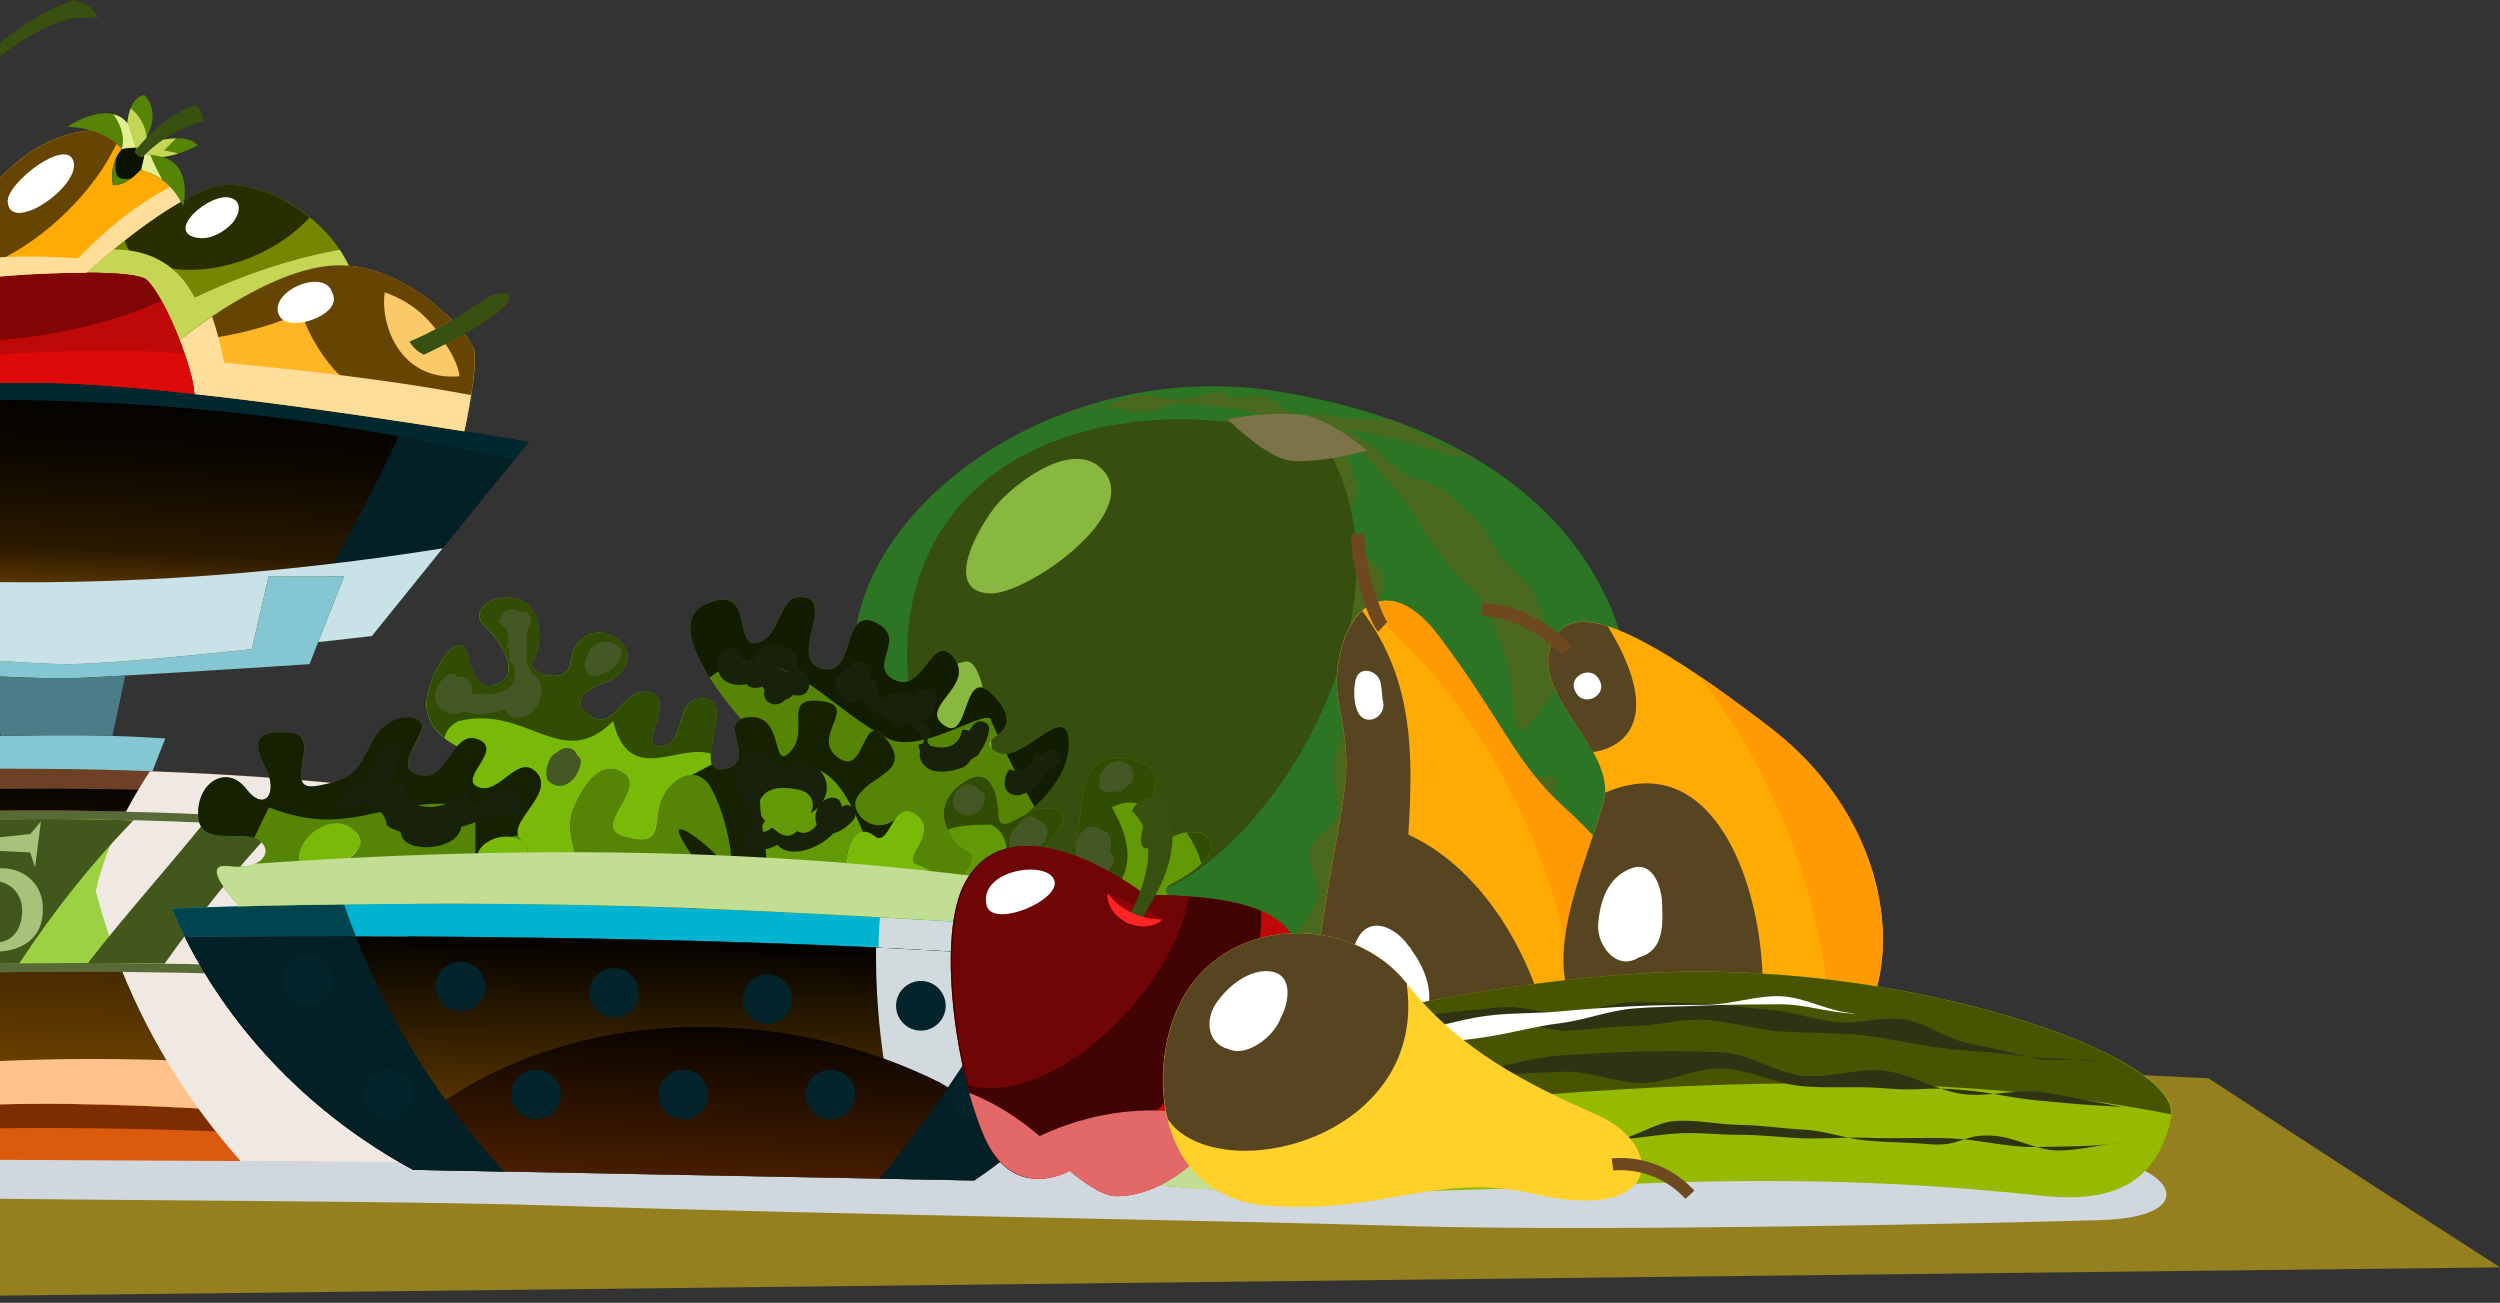<svg width="284" height="148" viewBox="0 0 284 148" fill="none" xmlns="http://www.w3.org/2000/svg">
    <rect x="0" y="0" width="284" height="148" fill="#333333" stroke="none"/>
    <g clip-path="url(#clip0_3849_6147)">
        <path
            d="M184.984 75.712C184.359 72.238 183.081 68.562 180.937 64.998C178.199 60.437 174.061 56.036 168.082 52.381C165.162 50.589 161.82 48.998 157.995 47.669C155.317 46.712 152.398 45.896 149.216 45.232C149.216 45.232 149.2 45.225 149.166 45.212C147.908 44.95 146.619 44.698 145.29 44.477C143.277 44.144 141.264 43.943 139.271 43.903H139.18C132.345 43.681 125.771 44.99 119.932 47.336C119.912 47.336 119.872 47.356 119.842 47.356C117.849 48.152 115.946 49.078 114.154 50.126C105.084 55.301 98.671 63.115 97.272 71.171C94.484 87.543 104.591 109.122 117.758 117.782V117.802C119.197 118.758 120.677 119.554 122.187 120.168C122.58 120.349 123.003 120.5 123.405 120.631C125.842 121.467 128.247 122.132 130.593 122.625C131.66 122.867 132.697 123.048 133.734 123.199C135.324 123.461 136.875 123.642 138.385 123.753C139.623 123.844 140.841 123.884 142.009 123.884C144.445 123.904 146.79 123.733 148.975 123.421C150.213 123.27 151.411 123.048 152.559 122.796H152.579C155.941 122.041 158.901 120.964 161.317 119.655C167.155 116.533 173.95 109.233 178.813 101.127C187.188 88.198 184.963 75.702 184.963 75.702L184.984 75.712Z"
            fill="#2B7524" />
        <g style="mix-blend-mode:screen">
            <path
                d="M178.601 75.782C178.601 75.782 178.299 76.729 178.289 76.729C177.161 77.061 173.537 83.415 172.681 83.022C171.936 82.68 171.765 77.857 171.634 77.132C171.343 75.682 170.859 74.03 170.265 72.53C169.712 71.12 169.067 69.59 168.323 68.2C167.598 66.841 165.776 66.065 164.94 64.766C164.084 63.437 163.088 62.249 162.192 61.031C161.236 59.722 160.662 58.191 159.746 57.053C158.658 55.714 157.622 54.526 156.726 53.519C154.853 51.404 155.125 51.837 153.444 50.246C152.397 49.249 152.568 49.743 151.239 48.927C153.655 48.444 153.001 49.048 155.628 50.579C156.846 51.294 157.893 52.723 159.413 53.781C160.662 54.657 162.725 54.687 164.074 55.805C165.282 56.801 166.551 57.959 167.769 59.158C168.906 60.275 169.44 62.068 170.527 63.357C171.554 64.585 173.014 65.582 173.95 66.972C174.846 68.311 175.037 70.123 175.812 71.614C176.557 73.043 178.027 74.212 178.611 75.782H178.601Z"
                fill="#4B691E" />
            <path
                d="M176.981 88.379C176.759 89.084 176.356 90.484 175.954 91.189C175.491 92.004 174.424 94.904 174.424 94.904C174.202 95.438 171.373 101.046 170.608 102.416C169.884 103.735 169.39 105.235 168.565 106.534C167.749 107.813 166.3 108.659 165.384 109.897C164.478 111.126 164.407 113.029 163.401 114.197C162.404 115.355 161.397 116.594 160.3 117.661C159.203 118.728 157.542 119.212 156.344 120.168C155.146 121.125 154.33 122.706 153.032 123.511C153.022 123.511 152.659 123.159 152.649 123.159C151.502 123.4 150.213 123.28 148.965 123.431C150.112 122.726 150.827 121.225 152.045 120.027C153.062 119.03 154.592 118.386 155.619 117.117C156.535 115.979 157.652 114.872 158.548 113.563C159.394 112.334 160.632 111.267 161.438 109.928C162.213 108.629 162.243 106.867 162.978 105.497C163.692 104.148 164.296 102.738 164.951 101.348C165.605 99.949 166.32 98.59 166.884 97.18C167.468 95.73 168.887 94.592 169.36 93.172C169.863 91.672 169.853 90.111 170.206 88.671C170.578 88.802 170.89 87.936 171.726 87.916C173.014 87.896 175.058 88.218 176.981 88.379Z"
                fill="#4B691E" />
            <path
                d="M157.995 47.658C159.827 48.293 161.367 49.401 162.988 50.146C164.749 50.961 166.481 51.485 168.001 52.411C166.612 51.898 165.122 51.777 163.642 51.354C162.152 50.921 160.703 50.397 159.283 50.055C157.672 49.672 156.162 49.33 154.854 49.068C152.196 48.535 152.629 48.786 150.384 48.474C150.374 48.474 150.535 47.92 150.525 47.91C150.082 47.669 149.498 47.679 149.035 47.507C149.025 47.507 148.995 47.185 149.005 47.185C151.179 46.621 150.646 47.427 153.505 47.558C154.753 47.618 157.974 47.658 157.984 47.658H157.995Z"
                fill="#4B691E" />
            <path
                d="M156.233 70.868C156.394 72.057 158.286 73.587 158.276 75.48C158.276 76.88 156.374 78.41 156.253 80.112C156.152 81.572 154.662 82.942 154.461 84.573C154.28 86.053 154.229 87.543 153.958 89.134C153.706 90.625 154.31 92.276 153.958 93.837C153.636 95.327 152.971 96.727 152.558 98.257C152.166 99.737 152.287 101.359 151.803 102.869C151.33 104.339 150.263 105.578 149.71 107.038C149.166 108.488 150.595 110.763 149.971 112.193C149.347 113.613 149.146 115.345 148.431 116.735C147.716 118.114 144.767 118.285 143.961 119.614C143.156 120.944 143.831 124.125 142.925 125.384C141.757 125.384 137.74 124.307 136.502 124.216C137.428 123.028 138.727 120.37 139.572 118.869C140.327 117.52 143.841 117.47 144.525 115.929C145.159 114.489 143.136 111.911 143.71 110.351C144.263 108.85 146.81 108.014 147.293 106.444C147.777 104.903 149.196 103.564 149.609 101.993C150.032 100.412 148.381 98.297 148.733 96.737C149.095 95.115 151.662 93.957 151.954 92.397C152.266 90.735 151.189 88.852 151.421 87.322C151.683 85.6 152.397 83.999 152.538 82.519C152.719 80.656 152.417 78.924 152.428 77.585C152.428 76.215 151.562 74.725 151.441 73.144C151.33 71.704 150.042 70.355 149.861 68.844C149.679 67.364 148.975 65.985 148.753 64.535C148.522 63.004 151.199 61.041 150.958 59.651C150.676 58.03 149.79 56.63 149.538 55.361C149.025 52.713 148.28 53.348 147.807 51.163C147.807 51.153 148.109 51.022 148.119 51.022C148.804 51.002 150.807 49.904 151.532 49.793C153.233 51.787 153.032 52.119 154.129 55.009C154.682 56.469 151.773 59.419 152.367 61.202C152.911 62.833 156.676 63.578 157.109 65.27C157.572 67.052 156.011 69.267 156.233 70.868Z"
                fill="#4B691E" />
            <path
                d="M146.79 47.095C146.79 47.095 146.76 47.356 146.75 47.356C145.713 47.326 144.797 47.095 144.001 47.145C141.606 46.873 142.24 46.581 139.27 46.309C137.891 46.188 136.23 45.876 134.408 45.826C132.908 45.785 131.287 46.722 129.566 46.782C128.015 46.843 126.254 46.017 124.593 46.198C123.042 46.37 121.512 47.074 119.892 47.377C121.402 46.964 123.032 46.641 124.623 46.319C126.183 46.007 127.613 45.151 129.254 44.95C130.854 44.748 132.656 45.433 134.307 45.353C135.928 45.272 137.559 44.456 139.22 44.497C139.24 44.497 139.24 45.161 139.28 45.161C140.679 45.161 142.361 44.819 143.559 45.181C145.592 45.806 145.23 46.168 146.8 47.084L146.79 47.095Z"
                fill="#4B691E" />
            <path
                d="M144.323 50.458C144.988 50.901 147.364 51.656 147.958 51.797C146.86 53.801 144.756 51.988 142.904 53.881C141.938 54.868 141.666 56.781 140.589 57.98C139.542 59.127 139.491 61.041 138.585 62.178C137.468 63.588 133.3 62.974 132.827 64.041C132.455 64.877 134.086 67.394 133.492 69.64C133.129 71.019 134.045 72.862 133.683 74.685C133.381 76.175 131.368 77.454 131.106 79.196C130.874 80.736 132.344 82.559 132.153 84.271C131.982 85.842 129.203 87.251 129.092 88.943C128.992 90.534 131.67 92.276 131.639 93.968C131.609 95.579 131.378 97.15 131.418 98.821C131.458 100.442 128.529 102.235 128.66 103.906C128.78 105.527 130.27 107.078 130.482 108.739C130.683 110.351 130.965 111.992 131.257 113.633C131.549 115.234 131.277 117.006 131.67 118.628C132.052 120.219 132.475 121.326 132.958 122.917C131.921 122.766 131.972 122.555 130.905 122.313C130.16 120.873 127.623 120.38 127.019 118.909C126.405 117.409 126.234 115.627 125.76 114.106C125.277 112.556 127.361 110.33 127.009 108.78C126.646 107.199 127.16 105.598 126.928 104.027C126.687 102.416 126.525 100.966 126.405 99.385C126.274 97.764 125.287 96.304 125.267 94.723C125.247 93.082 124.703 91.521 124.774 89.94C124.854 88.299 126.083 86.838 126.244 85.288C126.415 83.636 125.861 82.015 126.103 80.485C126.364 78.823 126.455 77.252 126.777 75.762C127.14 74.081 127.17 72.459 127.562 71.029C128.046 69.277 126.767 67.143 127.22 65.844C128.025 63.548 129.878 62.34 130.27 61.786C130.814 61 131.468 59.117 132.938 57.798C134.005 56.832 135.535 56.097 136.763 55.09C138.012 54.063 139.572 53.428 140.689 52.562C142.703 51.002 144.394 50.558 144.565 50.558C144.585 50.558 144.323 50.458 144.323 50.468V50.458Z"
                fill="#4B691E" />
            <path
                d="M141.415 47.517C142.381 47.699 143.237 49.179 144.092 49.894C142.482 51.716 140.74 48.474 137.952 49.31C136.583 49.723 135.646 52.19 133.965 52.764C132.495 53.277 129.717 50.659 128.177 51.283C126.667 51.898 125.932 54.506 124.502 55.221C122.982 55.986 121.845 57.265 120.597 58.131C119.107 59.158 115.926 58.684 115.1 59.842C114.385 60.849 116.469 63.91 115.815 65.713C115.332 67.052 114.325 68.321 113.932 70.013C113.59 71.463 113.248 72.973 112.996 74.644C112.775 76.155 110.107 77.514 109.986 79.156C109.865 80.696 113.499 82.448 113.489 84.09C113.479 85.64 111.597 87.231 111.687 88.852C111.778 90.413 113.761 91.782 113.973 93.384C114.164 94.944 111.174 97.039 111.486 98.62C111.788 100.16 112.644 101.701 113.077 103.252C113.499 104.772 117.103 105.245 117.657 106.756C118.201 108.236 115.06 111.247 115.734 112.697C116.399 114.127 117.677 115.425 118.483 116.815C119.268 118.185 121.956 119.413 122.882 120.732C121.382 120.108 118.271 120.148 116.842 119.202C116.842 119.202 118.03 117.611 118.03 117.6C117.023 116.291 113.338 110.914 112.634 109.454C111.909 107.974 111.748 106.282 111.174 104.772C110.59 103.231 108.99 102.023 108.567 100.462C108.124 98.871 110.167 96.767 109.875 95.176C109.573 93.555 106.02 92.437 105.849 90.826C105.668 89.185 109.08 87.322 109.03 85.701C108.98 84.039 106.191 82.428 106.262 80.827C106.332 79.156 106.684 77.494 106.876 75.903C107.067 74.232 106.121 72.329 106.433 70.778C106.755 69.106 107.731 67.515 108.164 66.015C108.647 64.343 109.04 62.581 109.624 61.172C110.318 59.51 113.369 59.218 114.164 57.98C115.211 56.338 115.332 54.486 116.449 53.771C117.828 52.895 119.087 51.294 120.778 50.639C122.368 50.025 124.21 49.743 125.902 49.29C127.623 48.837 129.798 50.639 131.438 50.327C133.301 49.984 134.831 48.645 136.351 48.454C139.421 48.071 138.898 47.034 141.455 47.497L141.415 47.517Z"
                fill="#4B691E" />
        </g>
        <g style="mix-blend-mode:screen">
            <path
                d="M150.596 50.579C136.351 45.232 117.486 46.833 108.497 58.06C100.826 67.636 101.651 81.562 108.557 92.628C110.772 99.264 121.875 103.836 130.684 101.479C143.61 98.016 161.84 69.489 150.596 50.579Z"
                fill="#364F0E" />
        </g>
        <g style="mix-blend-mode:screen">
            <path
                d="M125.056 53.166C121.755 50.115 115.845 54.526 113.53 56.993C111.758 58.876 106.634 67.143 112.433 67.415C116.651 67.616 130.301 57.99 125.056 53.166C128.842 56.65 124.704 52.834 125.056 53.166Z"
                fill="#89B840" />
        </g>
        <g style="mix-blend-mode:screen">
            <path
                d="M112.594 97.804C113.389 94.965 112.956 74.765 109.745 75.148C99.728 76.376 112.262 112.324 112.594 97.804C113.127 95.881 112.553 99.546 112.594 97.804Z"
                fill="#89B840" />
        </g>
        <path
            d="M152.257 48.957C153.998 50.035 155.317 51.203 155.317 51.203C155.317 51.203 153.344 51.727 151.129 52.079C150.173 52.23 149.176 52.341 148.28 52.371C147.465 52.431 146.74 52.401 146.156 52.25C145.371 52.079 144.495 51.606 143.63 51.032H143.599C142.814 50.538 142.059 49.924 141.385 49.37C140.257 48.434 139.462 47.648 139.462 47.648C139.462 47.648 140.74 47.326 142.834 47.125C143.881 47.034 145.099 46.984 146.468 47.034C146.791 47.034 147.143 47.034 147.485 47.064C148.119 47.095 148.824 47.266 149.519 47.558C150.133 47.789 150.747 48.081 151.321 48.404C151.643 48.575 151.965 48.786 152.247 48.957H152.257Z"
            fill="#7C7349" />
        <path
            d="M178.913 122.454C166.803 132.02 147.505 122.222 150.132 105.406C152.77 88.581 153.797 88.48 152.146 80.314C150.505 72.137 156.213 62.642 163.461 72.298C170.709 81.955 172.169 86.758 177.595 91.642C183.02 96.525 195.564 109.303 178.903 122.454H178.913Z"
            fill="#FFAB03" />
        <g style="mix-blend-mode:screen">
            <path
                d="M154.743 69.398C152.448 71.493 151.31 76.064 152.156 80.314C153.797 88.49 152.77 88.581 150.143 105.406C148.381 116.694 156.495 124.78 165.676 126.019C169.501 126.532 173.498 125.857 177.061 123.723C176.105 112.082 169.924 99.375 159.988 94.813C160.522 85.942 160.683 77.293 154.743 69.398Z"
                fill="#574522" />
        </g>
        <path
            d="M155.166 69.086C170.608 81.834 178.803 101.51 180.011 121.497C194.899 108.689 182.9 96.404 177.615 91.642C172.189 86.758 170.729 81.945 163.481 72.298C160.209 67.948 157.28 67.535 155.176 69.086H155.166Z"
            fill="#FF9A03" />
        <path
            d="M157.582 70.657L156.555 71.765C155.68 70.989 153.425 64.897 153.515 60.658L155.025 60.688C154.935 64.746 157.119 70.113 157.582 70.657Z"
            fill="#6E491F" />
        <path
            d="M160.22 107.783C158.79 105.376 155.388 103.654 154.008 107.088C152.992 109.626 154.21 113.15 155.69 115.285C156.968 117.147 160.491 118.044 161.77 115.707C163.169 113.16 161.881 109.837 160.22 107.783C160.844 108.558 159.666 106.846 160.22 107.783Z"
            fill="white" />
        <path
            d="M154.048 77.051C153.686 78.129 153.686 81.059 154.954 81.633C156.122 82.166 157.401 80.958 157.129 79.77C156.958 79.025 156.998 77.917 156.746 77.273C156.293 76.135 154.521 75.671 154.058 77.051C153.636 78.3 154.683 75.208 154.058 77.051H154.048Z"
            fill="white" />
        <path
            d="M206.396 120.863C216.936 116.251 217.409 95.206 201.131 82.69C184.863 70.174 178.924 68.794 176.689 72.288C172.843 78.32 183.685 84.895 182.205 90.856C180.736 96.817 174.947 108.558 179.014 114.368C183.081 120.178 193.349 126.582 206.396 120.863Z"
            fill="#FFAB03" />
        <path
            d="M201.141 82.69C198.121 80.364 195.463 78.43 193.107 76.84C202.792 89.467 207.865 104.732 208.127 119.886C216.925 113.814 216.462 94.481 201.131 82.69H201.141Z"
            fill="#FF9A03" />
        <g style="mix-blend-mode:screen">
            <path
                d="M182.316 90.051C182.296 90.323 182.286 90.594 182.216 90.856C180.746 96.817 174.958 108.558 179.024 114.368C182.085 118.738 188.638 123.431 197.255 123.068C203.809 118.003 199.983 82.438 182.326 90.051H182.316Z"
                fill="#574522" />
        </g>
        <g style="mix-blend-mode:screen">
            <path
                d="M182.648 71.14C179.497 70.143 177.705 70.707 176.699 72.288C173.991 76.537 178.541 81.049 180.957 85.429C182.366 85.308 190.168 83.546 182.648 71.14Z"
                fill="#574522" />
        </g>
        <path
            d="M177.474 74.423C177.474 74.423 173.407 70.083 168.293 69.992L168.313 68.482C174.091 68.583 178.4 73.204 178.581 73.396L177.474 74.423Z"
            fill="#6E491F" />
        <g style="mix-blend-mode:screen">
            <path
                d="M188.809 102.446C188.709 100.674 187.732 97.754 185.326 98.64C182.638 99.637 181.753 102.335 181.551 105.014C181.38 107.32 183.625 110.381 186.152 108.77C189.232 107.934 188.86 104.671 188.809 102.446C188.809 102.557 188.799 102.204 188.809 102.446Z"
                fill="white" />
        </g>
        <g style="mix-blend-mode:screen">
            <path
                d="M178.973 78.572C179.829 80.434 182.678 79.035 181.701 77.272C180.826 75.43 177.997 76.809 178.973 78.572Z"
                fill="white" />
        </g>
        <path
            d="M-69.312 119.423C-69.312 119.423 94.745 114.962 250.891 122.494C250.891 122.494 264.169 131.224 284 143.972L-72 148L-69.312 119.413V119.423Z"
            fill="#94801F" />
        <g style="mix-blend-mode:multiply">
            <path
                d="M238.6 131.557C247.247 132.715 249.884 138.273 238.6 138.605C227.315 138.938 182.357 139.944 159.868 139.28C137.389 138.605 93.427 137.941 62.22 136.934C31.013 135.927 -53.879 136.934 -48.182 133.238C-42.484 129.543 0.39 127.912 40.406 126.19C80.421 124.468 190.813 125.183 238.589 131.557H238.6Z"
                fill="#D1D7DE" />
        </g>
        <path
            d="M231.995 135.846C240.683 136.752 245.112 133.953 246.662 126.925C248.213 119.896 215.637 108.659 186.212 110.592C156.776 112.526 122.67 122.776 121.664 130.57C120.657 138.364 177.232 134.527 193.56 134.225C209.888 133.923 221.455 134.739 232.005 135.836L231.995 135.846Z"
            fill="#95BA00" />
        <g style="mix-blend-mode:screen">
            <path
                d="M186.202 110.592C157.783 112.455 125.097 122.071 121.966 129.754C159.565 125.908 207.422 118.728 246.632 126.592C247.126 119.554 215.184 108.699 186.202 110.602V110.592Z"
                fill="#485400" />
        </g>
        <g style="mix-blend-mode:screen">
            <path
                d="M125.761 129.18C128.167 129.331 130.311 130.419 132.717 130.449C135.123 130.479 137.539 130.449 139.945 130.409C142.351 130.409 144.757 130.771 147.163 130.721C149.569 130.671 151.954 129.774 154.36 129.684C157.562 129.573 160.743 128.908 163.944 128.778C167.145 128.647 170.417 130.066 173.618 129.895C176.819 129.724 180.041 129.764 183.242 129.533C185.638 129.392 187.943 127.479 190.369 127.338C192.775 127.197 195.231 127.75 197.647 127.791C200.063 127.811 202.469 128.204 204.875 128.324C207.291 128.435 209.627 129.351 212.033 129.563C215.626 129.865 215.647 129.694 219.24 129.986C222.834 130.278 222.965 128.737 226.559 129.029C228.955 129.211 231.29 130.65 233.696 130.691C236.092 130.731 238.508 130.036 240.914 129.784C237.723 130.308 234.502 130.228 231.29 130.298C228.079 130.368 224.918 129.462 221.707 129.321C218.485 129.18 215.254 129.382 212.063 129.251C209.657 129.16 207.251 129.392 204.855 129.311C202.459 129.231 200.043 128.898 197.647 128.919C195.251 128.919 192.775 128.596 190.389 128.767C188.003 128.939 185.648 129.362 183.242 129.533C180.031 129.714 176.9 131.386 173.699 131.526C170.487 131.667 167.246 131.003 164.024 131.083C160.813 131.164 157.602 131.023 154.391 131.023C151.179 131.023 147.938 132.392 144.726 132.322C141.515 132.241 138.334 130.963 135.123 130.751C131.922 130.54 128.962 129.593 125.771 129.18H125.761Z"
                fill="#2F3314" />
        </g>
        <g style="mix-blend-mode:screen">
            <path
                d="M132.133 125.948C135.143 125.505 138.012 123.229 141.022 122.837C144.042 122.444 147.142 122.635 150.162 122.303C153.182 121.961 156.253 122.091 159.283 121.81C162.313 121.528 165.373 121.588 168.403 121.366C171.443 121.145 174.423 120.037 177.473 119.886C180.514 119.735 183.564 119.514 186.614 119.443C189.674 119.413 192.785 119.383 195.825 119.574C198.865 119.775 201.744 121.89 204.774 122.212C207.815 122.535 211.026 121.286 214.046 121.628C217.066 122.001 219.885 123.844 222.894 124.277C225.904 124.699 229.146 123.622 232.146 124.095C235.146 124.569 238.065 125.203 241.065 125.737C236.525 125.495 236.535 125.485 232.005 125.062C227.465 124.629 227.505 124.256 222.965 123.823C218.425 123.39 218.364 124.025 213.824 123.612C210.804 123.37 207.744 123.662 204.724 123.39C201.704 123.119 198.775 121.538 195.765 121.377C192.735 121.205 189.684 122.957 186.664 123.038C183.634 123.038 180.574 121.638 177.544 121.749C174.524 121.86 171.484 122.031 168.454 122.202C165.424 122.373 162.403 122.726 159.383 122.907C154.843 123.199 154.843 123.179 150.303 123.471C145.753 123.773 145.824 124.307 141.314 124.971C136.733 125.656 136.713 125.827 132.153 125.938L132.133 125.948Z"
                fill="#2F3314" />
        </g>
        <g style="mix-blend-mode:screen">
            <path
                d="M146.861 119.775C149.287 118.96 152.79 118.779 155.287 118.205C157.773 117.631 160.018 115.687 162.545 115.295C165.082 114.902 167.669 114.711 170.206 114.439C172.753 114.167 175.41 115.244 177.967 115.113C180.524 114.982 183.051 113.875 185.608 113.855C188.175 113.835 190.752 113.925 193.309 113.986C195.866 114.096 198.423 114.509 200.97 114.701C203.527 114.892 205.993 115.828 208.54 116.11C211.087 116.392 213.805 115.415 216.331 115.808C218.858 116.201 221.133 118.044 223.64 118.527C226.147 119.01 228.603 119.614 231.089 120.198C233.576 120.782 236.002 119.927 238.458 120.631C235.448 120.118 232.66 120.42 229.65 119.947C226.63 119.473 223.559 119.453 220.529 119.05C217.499 118.648 214.519 117.913 211.479 117.6C208.439 117.288 205.379 117.379 202.339 117.168C199.299 116.966 196.289 115.919 193.238 115.838C190.702 115.728 188.145 116.563 185.608 116.553C183.071 116.553 180.554 116.996 178.017 117.077C175.481 117.157 172.863 115.677 170.337 115.838C167.8 116.01 165.223 116.1 162.696 116.362C160.169 116.624 157.733 117.822 155.226 118.215C152.72 118.607 149.327 119.202 146.841 119.755L146.861 119.775Z"
                fill="#2F3314" />
        </g>
        <path
            d="M128.388 127.187C131.429 125.414 135.063 124.72 138.324 123.431C141.586 122.142 144.606 120.098 147.958 119.071C151.32 118.084 155.045 118.446 158.478 117.782C161.921 117.117 165.273 115.889 168.736 115.415C171.504 115.033 174.333 115.164 177.111 114.902C179.9 114.64 182.678 114.449 185.467 114.308C188.255 114.167 191.044 114.167 193.832 114.147C196.631 114.127 199.439 113.079 202.238 113.17C205.037 113.261 207.694 114.912 210.483 115.103C210.583 115.113 210.704 115.144 210.603 115.144C207.825 115.063 205.016 114.066 202.228 114.086C199.45 114.106 196.651 114.086 193.873 114.217C191.094 114.338 188.286 114.348 185.517 114.57C182.749 114.791 180.051 115.889 177.283 116.231C174.524 116.563 171.836 117.319 169.088 117.762C165.666 118.336 162.162 118.396 158.78 119.161C155.397 119.927 152.096 121.044 148.733 121.89C145.371 122.736 141.767 122.796 138.455 123.833C135.143 124.871 132.133 127.076 128.892 128.324C128.449 128.395 128.298 127.247 128.388 127.187Z"
            fill="white" />
        <g style="mix-blend-mode:multiply">
            <path
                d="M121.664 130.57C121.231 133.943 131.549 135.131 144.716 135.383C148.179 129.13 150.978 122.545 152.961 115.738C135.767 119.896 122.288 125.706 121.664 130.57Z"
                fill="#C2DE92" />
        </g>
        <path
            d="M20.564 22.908C20.675 22.827 20.816 22.767 20.937 22.717C20.897 23.17 20.816 23.442 20.816 23.442C20.736 23.27 20.655 23.089 20.564 22.918V22.908Z"
            fill="#568505" />
        <path
            d="M60.046 50.206L42.228 72.268C42.228 72.268 39.761 72.54 36.127 72.953L39.057 65.511H30.5L28.587 73.758C20.594 74.604 11.353 75.46 7.548 75.46C3.743 75.46 -6.385 74.614 -15.354 73.799L-18.112 67.525H-26.649L-24.485 72.943C-28.552 72.55 -31.29 72.278 -31.29 72.278L-51.806 46.974C-51.806 46.974 -47.447 46.541 -40.964 45.977C-34.753 45.433 -26.599 44.789 -18.394 44.275C-8.67 43.671 1.145 43.298 7.789 43.57C11.917 43.742 16.86 44.174 22.074 44.758C33.097 45.967 45.228 47.809 52.727 48.998C57.197 49.723 60.036 50.206 60.036 50.206H60.046Z"
            fill="#4B7D89" />
        <path style="mix-blend-mode:screen"
            d="M60.046 50.206L42.228 72.268C42.228 72.268 39.761 72.54 36.127 72.953L39.057 65.511H30.5L28.587 73.758C20.594 74.604 11.353 75.46 7.548 75.46C3.743 75.46 -6.385 74.614 -15.354 73.799L-18.112 67.525H-26.649L-24.485 72.943C-28.552 72.55 -31.29 72.278 -31.29 72.278L-51.806 46.974C-51.806 46.974 -47.447 46.541 -40.964 45.977C-34.753 45.433 -26.599 44.789 -18.394 44.275C-8.67 43.671 1.145 43.298 7.789 43.57C11.917 43.742 16.86 44.174 22.074 44.758C33.097 45.967 45.228 47.809 52.727 48.998C57.197 49.723 60.036 50.206 60.036 50.206H60.046Z"
            fill="url(#paint0_linear_3849_6147)" />
        <g style="mix-blend-mode:screen">
            <path
                d="M52.738 48.998C50.785 48.685 48.52 48.333 46.043 47.961C43.295 53.962 40.285 59.832 36.983 65.511H39.067L36.138 72.953C39.772 72.54 42.238 72.268 42.238 72.268L60.056 50.206C60.056 50.206 57.227 49.723 52.748 48.998H52.738Z"
                fill="#032026" />
        </g>
        <g style="mix-blend-mode:screen">
            <path
                d="M58.374 52.27L60.045 50.206C60.045 50.206 57.217 49.723 52.737 48.998C45.237 47.809 33.097 45.967 22.084 44.758C16.869 44.174 11.927 43.742 7.799 43.57C1.155 43.298 -8.65 43.671 -18.384 44.275C-26.589 44.779 -34.743 45.423 -40.954 45.977C-47.437 46.541 -51.796 46.974 -51.796 46.974L-49.923 49.28C-14.801 43.892 20.987 43.48 58.374 52.28V52.27Z"
                fill="#00282E" />
        </g>
        <g style="mix-blend-mode:multiply">
            <path
                d="M-39.041 62.692L-31.28 72.268C-31.28 72.268 -28.541 72.54 -24.474 72.933L-26.639 67.515H-18.102L-15.344 73.789C-6.374 74.604 3.783 75.45 7.558 75.45C11.333 75.45 20.604 74.594 28.597 73.748L30.51 65.501H39.067L36.137 72.943C39.771 72.53 42.238 72.258 42.238 72.258L50.291 62.289C20.685 66.982 -9.465 67.727 -39.021 62.682L-39.041 62.692Z"
                fill="#C8E2E8" />
        </g>
        <path
            d="M57.62 128.475L56.15 132.05L-39.846 131.547L-40.964 128.103C-40.964 128.103 -35.004 127.499 -26.659 126.874C-16.542 126.109 -2.922 125.273 7.789 125.404C17.796 125.525 30.611 126.321 40.748 127.086C50.382 127.811 57.61 128.475 57.61 128.475H57.62Z"
            fill="#DB5A0E" />
        <g style="mix-blend-mode:screen">
            <path
                d="M56.542 131.104L57.619 128.475C57.619 128.475 50.391 127.811 40.758 127.086C30.62 126.321 17.795 125.525 7.799 125.404C-2.902 125.263 -16.522 126.109 -26.649 126.874C-34.995 127.499 -40.954 128.103 -40.954 128.103L-40.41 129.795C-7.905 127.62 24.56 127.156 56.542 131.104Z"
                fill="#7D2E00" />
        </g>
        <path
            d="M39.61 30.178C44.402 30.611 48.751 33.733 51.358 36.35C48.932 37.78 47.331 38.485 46.536 38.818C46.868 39.361 47.372 39.895 48.157 40.288C49.989 39.412 51.519 38.626 52.747 37.941C53.311 38.626 53.663 39.21 53.804 39.583C54.449 41.536 52.747 49.008 52.747 49.008C45.248 47.82 33.107 45.977 22.094 44.769V44.748C21.973 43.248 21.289 40.912 20.413 38.646C20.413 38.646 30.51 30.299 38.332 30.148C38.765 30.148 39.188 30.148 39.62 30.188L39.61 30.178Z"
            fill="#FFB624" />
        <g style="mix-blend-mode:screen">
            <path
                d="M53.794 39.573C53.653 39.2 53.301 38.616 52.737 37.931C51.509 38.616 49.979 39.401 48.147 40.278C47.361 39.885 46.858 39.361 46.526 38.807C47.331 38.475 48.932 37.77 51.348 36.34C48.751 33.722 44.392 30.591 39.6 30.168C39.167 30.128 38.744 30.128 38.311 30.128C37.023 30.158 35.684 30.42 34.325 30.812C27.449 32.816 20.393 38.636 20.393 38.636C20.393 38.656 20.403 38.666 20.413 38.687C24.973 38.556 29.543 37.519 34.275 35.535C34.275 35.535 34.275 35.525 34.275 35.515C35.1 38.364 37.083 41.123 38.311 42.352C42.841 46.128 47.945 47.548 53.079 47.336C53.542 45.02 54.237 40.952 53.784 39.583L53.794 39.573Z"
                fill="#664503" />
        </g>
        <g style="mix-blend-mode:multiply">
            <path
                d="M48.146 40.278C47.361 39.885 46.858 39.361 46.526 38.807C47.15 38.546 47.874 38.264 49.495 37.388C47.905 35.303 45.972 34.004 43.707 33.209C43.163 36.693 45.328 43.329 52.193 42.745C52.102 41.516 51.156 39.834 50.583 39.069C49.837 39.452 49.042 39.845 48.146 40.278Z"
                fill="#FACA69" />
        </g>
        <g style="mix-blend-mode:multiply">
            <path
                d="M25.456 41.204C25.114 39.392 24.671 37.629 24.087 35.938C21.862 37.438 20.402 38.636 20.402 38.636C20.684 39.361 20.936 40.086 21.157 40.791C21.641 42.301 22.003 43.711 22.084 44.728V44.748C33.107 45.957 45.237 47.799 52.737 48.988C52.737 48.988 53.18 47.044 53.522 44.879C44.331 43.157 34.908 42.11 25.446 41.194L25.456 41.204Z"
                fill="#FFDE9C" />
        </g>
        <path
            d="M55.536 33.672C53.935 34.77 52.546 35.646 51.358 36.35C48.932 37.78 47.331 38.485 46.536 38.818C46.868 39.361 47.372 39.895 48.157 40.288C49.989 39.412 51.519 38.626 52.747 37.941C56.855 35.656 57.962 34.347 57.871 33.682C57.751 32.836 55.546 33.682 55.546 33.682L55.536 33.672Z"
            fill="#395110" />
        <path
            d="M37.767 33.34C36.992 30.289 30.439 33.108 31.697 35.777C32.593 38.002 39.046 35.756 37.767 33.34C38.019 33.823 37.707 33.098 37.767 33.34Z"
            fill="white" />
        <path
            d="M48.58 90.171C48.58 90.171 46.396 113.371 40.768 127.086C30.631 126.321 17.806 125.525 7.81 125.404C-2.891 125.263 -16.511 126.109 -26.639 126.874V126.854C-33.474 113.663 -35.427 88.762 -35.427 88.762C-35.427 88.762 -22.823 87.594 -4.904 87.352C1.87 87.272 9.421 87.312 17.333 87.604C27.43 87.976 38.121 88.752 48.59 90.161L48.58 90.171ZM39.067 111.237L41.996 93.645C41.996 93.645 4.055 90.171 -26.639 93.525L-23.457 111.227C-23.457 111.227 9.994 109.273 39.067 111.227V111.237Z"
            fill="#FF7B00" />
        <path style="mix-blend-mode:screen"
            d="M48.58 90.171C48.58 90.171 46.396 113.371 40.768 127.086C30.631 126.321 17.806 125.525 7.81 125.404C-2.891 125.263 -16.511 126.109 -26.639 126.874V126.854C-33.474 113.663 -35.427 88.762 -35.427 88.762C-35.427 88.762 -22.823 87.594 -4.904 87.352C1.87 87.272 9.421 87.312 17.333 87.604C27.43 87.976 38.121 88.752 48.59 90.161L48.58 90.171ZM39.067 111.237L41.996 93.645C41.996 93.645 4.055 90.171 -26.639 93.525L-23.457 111.227C-23.457 111.227 9.994 109.273 39.067 111.227V111.237Z"
            fill="url(#paint1_linear_3849_6147)" />
        <g style="mix-blend-mode:screen">
            <path
                d="M48.58 90.171C47.664 90.051 46.728 89.95 45.802 89.839C45.017 102.214 42.691 114.902 37.799 126.874C38.806 126.945 39.802 127.015 40.758 127.086C46.386 113.371 48.57 90.171 48.57 90.171H48.58Z"
                fill="#402617" />
        </g>
        <g style="mix-blend-mode:screen">
            <path
                d="M48.428 91.611C48.529 90.695 48.58 90.171 48.58 90.171C38.11 88.762 27.419 87.986 17.322 87.614C9.41 87.322 1.87 87.281 -4.915 87.362C-22.834 87.594 -35.438 88.772 -35.438 88.772C-35.438 88.772 -35.367 89.668 -35.206 91.209C-7.593 89.023 20.765 88.953 48.428 91.621V91.611Z"
                fill="#6E4127" />
        </g>
        <g style="mix-blend-mode:multiply">
            <path
                d="M-28.23 123.39C-27.736 124.609 -27.213 125.777 -26.649 126.854V126.874C-16.532 126.109 -2.912 125.273 7.799 125.404C17.806 125.525 30.621 126.321 40.758 127.086C41.362 125.606 41.926 124.015 42.459 122.353C18.873 119.312 -4.895 119.645 -28.23 123.39Z"
                fill="#FFC28A" />
        </g>
        <path
            d="M41.996 93.656L39.067 111.247C9.994 109.293 -23.458 111.247 -23.458 111.247L-26.639 93.545C4.055 90.181 41.996 93.665 41.996 93.665V93.656Z"
            fill="#586B37" />
        <path
            d="M-25.501 94.401C-16.904 93.504 -6.948 93.051 4.095 93.051C21.591 93.051 36.812 94.199 40.849 94.542L38.242 110.21C29.856 109.666 20.343 109.394 9.934 109.394C-5.891 109.394 -19.199 110.038 -22.652 110.22L-25.501 94.401Z"
            fill="#9CD141" />
        <g style="mix-blend-mode:multiply">
            <path
                d="M40.758 127.096C46.385 113.381 48.57 90.181 48.57 90.181C38.1 88.772 27.41 87.996 17.313 87.624C17.212 87.624 17.121 87.624 17.021 87.624C16.054 89.114 15.128 90.645 14.303 92.216C30.128 92.588 41.996 93.676 41.996 93.676L39.067 111.267C30.742 110.703 22.064 110.471 13.91 110.411C17.172 118.446 21.762 125.636 27.359 131.929L56.16 132.08L57.63 128.506C57.63 128.506 50.402 127.841 40.768 127.116L40.758 127.096Z"
                fill="#F0E8E2" />
        </g>
        <g style="mix-blend-mode:multiply">
            <path
                d="M40.859 94.531C37.587 94.26 26.997 93.454 13.809 93.152C12.531 95.72 11.504 98.398 10.88 101.218C11.605 104.037 12.501 106.756 13.527 109.404C22.537 109.464 30.842 109.726 38.251 110.199L40.859 94.531Z"
                fill="#F0E8E2" />
        </g>
        <path
            d="M13.799 93.162C12.309 93.132 10.779 93.102 9.219 93.082C9.621 95.871 10.175 98.579 10.86 101.228C11.484 98.408 12.511 95.73 13.789 93.162H13.799Z"
            fill="#9CD141" />
        <g style="mix-blend-mode:screen">
            <path
                d="M4.095 93.051C-1.432 93.051 -6.687 93.162 -11.63 93.394C-15.888 97.562 -19.763 102.023 -23.267 106.806L-22.652 110.22C-19.794 110.069 -10.099 109.605 2.182 109.444C6.018 103.634 10.286 98.177 15.168 93.192C11.645 93.102 7.93 93.041 4.105 93.041L4.095 93.051Z"
                fill="#41571B" />
        </g>
        <g style="mix-blend-mode:screen">
            <path
                d="M23.182 93.464C18.833 98.841 14.182 103.987 9.994 109.394C12.974 109.394 15.863 109.424 18.702 109.464C22.608 103.967 26.785 98.771 31.376 93.877C28.95 93.736 26.212 93.595 23.182 93.464Z"
                fill="#41571B" />
        </g>
        <path
            d="M39.61 30.178C39.178 30.138 38.755 30.138 38.322 30.138C30.51 30.289 20.403 38.636 20.403 38.636C19.265 35.686 17.766 32.796 16.668 31.799C16.044 31.235 13.306 30.983 9.833 30.983C9.833 30.983 15.42 25.808 20.564 22.908C20.665 23.079 20.735 23.26 20.816 23.431C20.816 23.431 20.896 23.16 20.937 22.706C21.088 22.606 21.229 22.525 21.39 22.455C23.071 21.579 24.671 21.005 25.96 21.005C31.074 21.005 37.194 25.012 39.62 30.168L39.61 30.178Z"
            fill="#758700" />
        <g style="mix-blend-mode:screen">
            <path
                d="M35.171 24.7C32.402 22.455 29.01 21.005 25.96 21.005C24.671 21.005 23.071 21.569 21.389 22.455C21.228 22.535 21.098 22.616 20.936 22.706C20.896 23.16 20.816 23.431 20.816 23.431C20.735 23.26 20.654 23.079 20.564 22.908C18.359 24.146 16.074 25.808 14.182 27.298C14.292 27.812 14.494 28.285 14.876 28.668C20.202 32.655 30.047 30.309 35.171 24.7Z"
                fill="#282E00" />
        </g>
        <g style="mix-blend-mode:multiply">
            <path
                d="M38.584 28.376C32.976 29.403 27.42 31.286 22.145 33.803C21.732 33.34 19.839 28.335 12.893 28.335C11.061 29.836 9.833 30.974 9.833 30.974C13.316 30.974 16.044 31.225 16.668 31.789C17.343 32.403 18.168 33.733 18.974 35.354C19.477 36.371 19.97 37.488 20.403 38.626C20.403 38.626 30.5 30.279 38.322 30.128C38.755 30.128 39.178 30.128 39.61 30.168C39.319 29.554 38.976 28.95 38.584 28.376Z"
                fill="#C5D654" />
        </g>
        <path
            d="M26.161 22.465C23.816 21.82 18.561 26.452 22.497 27.026C23.927 27.238 25.507 26.352 26.423 25.304C27.178 24.438 27.631 22.868 26.161 22.465C27.832 22.928 25.316 22.233 26.161 22.465Z"
            fill="white" />
        <path
            d="M39.067 65.511L36.138 72.953L35.161 75.45C35.161 75.45 22.678 76.266 14.232 76.739C11.927 76.88 9.893 76.971 8.524 77.031C6.612 77.111 2.958 76.991 -1.24 76.799C-10.935 76.346 -23.458 75.45 -23.458 75.45L-24.474 72.933L-26.639 67.515H-18.102L-15.344 73.788C-6.374 74.604 3.783 75.45 7.558 75.45C11.333 75.45 20.605 74.594 28.598 73.748L30.51 65.501H39.067V65.511Z"
            fill="#84C6D1" />
        <path
            d="M22.084 44.738V44.758C16.87 44.174 11.927 43.742 7.8 43.57C1.156 43.298 -8.649 43.671 -18.384 44.275C-18.384 44.275 -14.951 36.925 -10.391 33.581C-10.059 33.33 -9.726 33.118 -9.394 32.917C-8.911 32.645 -7.733 32.353 -6.133 32.091C-2.086 31.447 4.689 30.953 9.833 30.974C13.316 30.974 16.044 31.225 16.669 31.789C17.766 32.786 19.266 35.676 20.403 38.626C21.279 40.892 21.964 43.218 22.084 44.728V44.738Z"
            fill="#BF0808" />
        <path
            d="M-14.438 38.445C-14.599 38.445 -14.75 38.425 -14.901 38.405C-17.035 41.385 -18.384 44.275 -18.384 44.275C-8.659 43.671 1.156 43.298 7.8 43.57C11.927 43.742 16.87 44.175 22.084 44.758V44.738C21.964 43.238 21.279 40.902 20.403 38.636C19.789 37.025 19.064 35.454 18.35 34.175C8.283 38.747 -4.351 39.563 -14.428 38.445H-14.438Z"
            fill="#BF0808" />
        <g style="mix-blend-mode:screen">
            <path
                d="M9.834 30.974C4.7 30.953 -2.085 31.447 -6.132 32.091C-7.733 32.343 -8.911 32.635 -9.394 32.917C-9.726 33.108 -10.058 33.33 -10.39 33.581C-12.092 34.83 -13.632 36.633 -14.9 38.405C-14.749 38.425 -14.598 38.445 -14.437 38.445C-4.361 39.563 8.283 38.747 18.34 34.175C17.746 33.108 17.162 32.252 16.659 31.799C16.035 31.235 13.296 30.983 9.824 30.983L9.834 30.974Z"
                fill="#820505" />
        </g>
        <g style="mix-blend-mode:multiply">
            <path
                d="M-17.055 41.768C-17.901 43.238 -18.384 44.265 -18.384 44.265C-8.659 43.661 1.156 43.288 7.8 43.56C11.927 43.731 16.87 44.164 22.084 44.748V44.728C21.994 43.56 21.561 41.899 20.957 40.157C8.454 39.17 -4.28 40.63 -17.055 41.758V41.768Z"
                fill="#DE0909" />
        </g>
        <path
            d="M18.782 83.878L17.313 87.614C9.4 87.322 1.86 87.281 -4.925 87.362L-6.133 83.888C-6.133 83.888 -3.656 83.727 0.058 83.616C3.531 83.536 8.112 83.455 12.762 83.596C14.776 83.656 16.809 83.757 18.782 83.888V83.878Z"
            fill="#84C6D1" />
        <path
            d="M15.964 19.313C15.964 19.313 18.934 19.786 20.554 22.908C15.42 25.798 9.823 30.984 9.823 30.984C4.689 30.963 -2.096 31.457 -6.143 32.101C-6.143 32.101 -5.438 26.885 -1.26 21.72V21.7C-0.556 20.803 0.26 19.917 1.186 19.061C3.864 16.584 7.105 15.034 10.306 14.822C12.753 15.527 13.88 16.937 13.88 16.937C13.88 16.937 12.34 18.346 12.823 21.025C12.823 21.025 14.092 21.317 15.944 19.323L15.964 19.313Z"
            fill="#FFAB03" />
        <g style="mix-blend-mode:screen">
            <path
                d="M12.924 16.947C13.075 16.715 13.156 16.524 13.256 16.323C12.683 15.849 11.726 15.225 10.327 14.822C7.126 15.034 3.884 16.584 1.207 19.061C0.29 19.917 -0.535 20.803 -1.24 21.7V21.72C-4.501 25.737 -5.639 29.785 -5.991 31.376C1.982 30.39 9.854 23.079 12.924 16.947Z"
                fill="#664503" />
        </g>
        <g style="mix-blend-mode:multiply">
            <path
                d="M19.326 21.216C15.37 23.331 11.917 26.15 8.867 29.352C4.095 28.99 -0.717 29.07 -5.559 29.755C-6.002 31.185 -6.133 32.101 -6.133 32.101C-2.086 31.457 4.689 30.963 9.833 30.983C9.833 30.983 10.447 30.42 11.434 29.564C13.467 27.822 17.111 24.851 20.554 22.908C20.192 22.213 19.759 21.669 19.316 21.216H19.326Z"
                fill="#FFDE9C" />
        </g>
        <path
            d="M22.084 11.942C19.719 12.818 17.826 14.419 16.588 15.739C16.437 15.88 16.296 15.99 16.195 16.131C15.803 16.544 15.511 16.917 15.279 17.209C15.4 17.42 15.632 17.722 16.115 17.934C16.487 17.541 16.88 17.168 17.252 16.856C17.685 16.484 18.108 16.172 18.521 15.88C20.967 14.198 23.051 13.785 23.051 13.785C23.172 12.436 22.074 11.952 22.074 11.952L22.084 11.942Z"
            fill="#395110" />
        <path
            d="M18.39 17.843C18.622 17.823 20.403 17.591 22.457 16.534C22.457 16.534 21.853 15.285 18.531 15.869C18.118 16.161 17.695 16.474 17.262 16.846C16.89 17.158 16.497 17.531 16.125 17.924C15.642 17.712 15.4 17.42 15.289 17.198C15.521 16.907 15.823 16.534 16.206 16.121C16.306 15.98 16.437 15.869 16.598 15.728L16.578 15.708C16.578 15.708 18.38 12.859 16.407 10.805C16.366 10.805 14.766 10.825 14.474 14.007C13.89 13.201 12.934 12.798 11.796 12.869C9.511 13.03 7.639 14.409 7.639 14.409C8.676 14.43 9.571 14.581 10.337 14.802C12.783 15.507 13.91 16.917 13.91 16.917C13.91 16.917 12.37 18.326 12.853 21.005C12.853 21.005 14.122 21.297 15.974 19.303C15.974 19.303 18.944 19.776 20.564 22.898C20.675 22.817 20.816 22.757 20.937 22.706C20.977 22.394 20.997 22.022 20.997 21.589C20.957 20.179 20.474 18.367 18.4 17.833L18.39 17.843Z"
            fill="#568505" />
        <g style="mix-blend-mode:screen">
            <path
                d="M8.374 18.437C7.719 15.426 0.713 20.793 0.874 22.928C1.146 26.613 8.998 21.307 8.374 18.437C8.565 19.313 8.142 17.37 8.374 18.437Z"
                fill="white" />
        </g>
        <g style="mix-blend-mode:multiply">
            <path
                d="M14.847 12.315C14.686 12.718 14.555 13.211 14.484 13.876C14.776 14.722 15.119 15.739 15.431 16.786C15.501 16.786 15.551 16.786 15.622 16.786C15.793 16.584 15.974 16.363 16.206 16.121C16.306 15.98 16.437 15.869 16.598 15.728L16.578 15.708C16.578 15.708 16.619 15.648 16.669 15.547C16.468 14.268 15.974 13.241 14.857 12.315H14.847Z"
                fill="#C5D654" />
        </g>
        <path
            d="M15.481 16.957C15.531 16.896 15.572 16.846 15.622 16.786C15.552 16.786 15.491 16.786 15.431 16.786C15.451 16.846 15.461 16.896 15.481 16.957Z"
            fill="#568505" />
        <g style="mix-blend-mode:multiply">
            <path
                d="M15.43 16.786C15.118 15.739 14.786 14.722 14.484 13.876C14.484 13.926 14.464 13.956 14.464 14.007C14.081 13.483 13.517 13.141 12.873 12.979L12.923 13.03C13.95 14.56 14.152 15.829 13.85 16.856C13.88 16.896 13.9 16.917 13.9 16.917C13.9 16.917 13.88 16.937 13.87 16.947C14.282 16.856 14.806 16.786 15.43 16.786Z"
                fill="#E3F092" />
        </g>
        <g style="mix-blend-mode:multiply">
            <path
                d="M16.528 17.531C16.528 17.531 16.447 17.611 16.397 17.652C16.266 18.276 16.125 18.89 16.024 19.313C16.216 19.353 17.283 19.585 18.44 20.421C17.937 19.515 17.454 18.568 17.071 17.571C16.88 17.551 16.669 17.531 16.538 17.521L16.528 17.531Z"
                fill="#E3F092" />
        </g>
        <g style="mix-blend-mode:screen">
            <path
                d="M16.024 19.323C16.125 18.89 16.266 18.286 16.396 17.662C16.306 17.752 16.205 17.833 16.115 17.924C15.631 17.712 15.39 17.42 15.279 17.199C15.339 17.128 15.41 17.037 15.47 16.957C15.45 16.896 15.44 16.846 15.42 16.786C14.796 16.786 14.272 16.856 13.86 16.947C13.799 17.007 13.477 17.34 13.205 17.913C12.863 20.32 13.527 20.431 14.846 20.29C15.188 20.048 15.551 19.736 15.954 19.303C15.954 19.303 15.994 19.303 16.014 19.313L16.024 19.323Z"
                fill="#0C1201" />
        </g>
        <g style="mix-blend-mode:multiply">
            <path
                d="M18.631 17.088C19.084 16.635 19.537 16.181 19.99 15.728C19.567 15.728 19.094 15.769 18.521 15.869C18.108 16.161 17.685 16.474 17.252 16.846C17.011 17.047 16.769 17.299 16.527 17.531C16.86 17.531 17.383 17.611 17.987 17.732C18.148 17.762 18.289 17.783 18.46 17.833C18.682 17.813 19.356 17.702 20.252 17.43C19.718 17.289 19.175 17.178 18.631 17.098V17.088Z"
                fill="#C5D654" />
        </g>
        <path
            d="M14.232 76.749L12.762 83.586C8.111 83.445 3.541 83.526 0.058 83.606V83.505L-1.251 76.799C2.947 76.991 6.601 77.112 8.514 77.031C9.883 76.971 11.916 76.88 14.222 76.739L14.232 76.749Z"
            fill="#4B7D89" />
        <path
            d="M8.333 0C3.582 1.802 -0.163 4.803 -2.237 6.726C-3.083 7.492 -3.626 8.076 -3.878 8.327C-3.667 8.559 -3.395 8.851 -3.002 9.163C-2.459 8.579 -1.885 8.045 -1.341 7.562C3.582 3.091 8.152 2.054 8.152 2.054C9.128 2.054 11.142 1.953 11.142 1.953C10.165 0.171 8.333 0 8.333 0Z"
            fill="#395110" />
        <g style="mix-blend-mode:multiply">
            <path
                d="M-3.959 95.538L3.44 94.743L4.648 93.313L3.984 98.549L3.42 96.837L-2.801 96.535L-2.489 99.012C-1.442 98.69 0.027 98.63 0.027 98.63C2.453 98.549 4.769 100.16 4.869 103.04C5 106.806 2.232 108.014 -0.265 108.105C-3.174 108.206 -4.764 106.413 -4.835 104.48C-4.855 103.916 -4.583 102.295 -2.63 102.225H-2.499C-2.882 102.809 -3.083 103.614 -3.063 104.379C-3.013 105.749 -2.258 107.148 -0.536 107.088C1.88 107.007 2.574 104.953 2.514 103.292C2.443 101.348 0.984 99.969 -1.13 100.039C-2.187 100.08 -3.798 100.301 -4.493 100.885L-3.969 95.538H-3.959Z"
                fill="#A7C27A" />
        </g>
        <path
            d="M132.486 95.448C136.06 93.182 139.482 95.428 136.392 98.207C133.281 101.006 131.328 100.241 133.13 102.174C134.932 104.087 137.036 104.601 133.13 106.454C133.13 106.454 121.563 105.497 105.598 104.54C106.715 103.352 107.198 102.376 107.259 101.55C107.259 101.55 111.97 97.724 110.017 96.767C108.064 95.79 105.447 92.054 108.869 89.285C112.292 86.506 113.269 89.537 113.44 92.588C113.54 94.37 114.789 93.404 116.389 92.588C116.429 92.568 116.45 92.548 116.49 92.528C117.617 91.964 118.916 91.491 120.104 92.075C123.033 93.525 115.705 97.119 120.104 97.431C124.503 97.744 120.768 85.65 126.939 86.073C133.13 86.506 131.026 89.708 130.201 92.578C129.375 95.468 128.892 97.734 132.486 95.448Z"
            fill="#639906" />
        <g style="mix-blend-mode:screen">
            <path
                d="M114.567 103.443C122.379 105.396 132.154 101.489 126.295 91.712C128.016 90.856 129.355 91.128 130.483 91.712C131.368 89.094 132.516 86.466 126.939 86.073C120.768 85.64 124.493 97.744 120.104 97.431C115.705 97.119 123.033 93.525 120.104 92.075C118.916 91.491 117.617 91.954 116.49 92.528C116.45 92.548 116.429 92.568 116.389 92.588C114.789 93.404 113.54 94.37 113.44 92.588C113.268 89.537 112.282 86.506 108.869 89.285C106.936 90.856 106.937 92.729 107.651 94.25C109.061 93.696 110.842 93.686 112.624 93.686C116.53 95.639 112.624 103.453 114.577 103.453L114.567 103.443Z"
                fill="#314D03" />
        </g>
        <g style="mix-blend-mode:screen">
            <path
                d="M134.781 94.572C135.647 95.81 136.181 96.988 136.472 98.126C138.737 96.002 137.227 94.229 134.781 94.572Z"
                fill="#314D03" />
        </g>
        <path
            d="M70.766 102.909C72.74 102.97 74.713 103.03 76.706 103.101C76.897 103.101 77.119 103.121 77.31 103.121C81.256 103.282 85.182 103.433 89.017 103.624C94.836 103.896 100.443 104.208 105.607 104.52C121.573 105.477 133.14 106.434 133.14 106.434C133.14 106.434 132.617 107.823 131.459 110.069C93.85 105.517 22.517 106.413 21.007 106.434H20.986C20.01 104.42 19.577 103.191 19.577 103.191C19.577 103.191 22.335 103.07 27.006 102.96C28.184 102.919 29.493 102.899 30.892 102.859H30.953C35.332 102.758 40.758 102.688 46.838 102.668C48.831 102.647 50.905 102.647 53.029 102.647C58.656 102.668 64.656 102.748 70.766 102.899V102.909Z"
            fill="#00B3D1" />
        <g style="mix-blend-mode:multiply">
            <path
                d="M133.13 106.454C133.13 106.454 121.563 105.497 105.598 104.54C103.775 104.43 101.873 104.319 99.95 104.208C99.87 105.356 99.819 106.504 99.789 107.652C111.336 108.206 122.379 108.981 131.449 110.089C132.607 107.843 133.13 106.454 133.13 106.454Z"
                fill="#D1DBDE" />
        </g>
        <g style="mix-blend-mode:screen">
            <path
                d="M30.953 102.869H30.892C29.483 102.909 28.174 102.929 27.006 102.97C22.335 103.091 19.577 103.201 19.577 103.201C19.577 103.201 20.01 104.43 20.986 106.444H21.007C21.49 106.444 29.09 106.343 40.425 106.363C39.952 105.165 39.509 103.967 39.087 102.728C36.107 102.768 33.358 102.809 30.953 102.859V102.869Z"
                fill="#00444F" />
        </g>
        <g style="mix-blend-mode:screen">
            <path
                d="M133.13 106.454C133.13 106.454 127.372 105.98 118.382 105.356C117.829 106.474 117.255 107.581 116.671 108.679C121.956 109.082 126.949 109.545 131.449 110.089C132.607 107.843 133.13 106.454 133.13 106.454Z"
                fill="#00444F" />
        </g>
        <path
            d="M131.449 110.089C128.6 115.677 121.996 126.522 110.661 134.104L46.929 132.896C31.355 124.468 23.856 112.244 21.007 106.454C22.507 106.434 93.84 105.537 131.459 110.089H131.449Z"
            fill="#097189" />
        <path style="mix-blend-mode:screen"
            d="M131.449 110.089C128.6 115.677 121.996 126.522 110.661 134.104L46.929 132.896C31.355 124.468 23.856 112.244 21.007 106.454C22.507 106.434 93.84 105.537 131.459 110.089H131.449Z"
            fill="url(#paint2_linear_3849_6147)" />
        <g style="mix-blend-mode:multiply">
            <path
                d="M131.449 110.089C122.298 108.981 111.164 108.196 99.517 107.642C99.436 116.624 100.796 125.847 103.896 133.973L110.661 134.104C121.996 126.522 128.6 115.677 131.449 110.089Z"
                fill="#D1DBDE" />
        </g>
        <path style="mix-blend-mode:screen"
            d="M43.506 130.882C44.603 131.567 45.741 132.241 46.929 132.886L110.661 134.094C112.614 132.785 114.416 131.385 116.087 129.925C113.369 127.328 110.279 124.981 106.755 122.967C86.702 112.938 59.512 114.358 43.506 130.872V130.882Z"
            fill="url(#paint3_linear_3849_6147)" />
        <g style="mix-blend-mode:screen">
            <path
                d="M21.007 106.454C23.856 112.244 31.366 124.468 46.929 132.896L57.277 133.097C50.19 125.404 44.432 116.553 40.426 106.373C29.09 106.353 21.49 106.444 21.007 106.454Z"
                fill="#032026" />
        </g>
        <g style="mix-blend-mode:screen">
            <path
                d="M116.681 108.679C111.96 117.601 106.312 126.049 99.89 133.903L110.671 134.104C122.006 126.522 128.61 115.677 131.459 110.089C126.959 109.545 121.966 109.082 116.681 108.679Z"
                fill="#032026" />
        </g>
        <path
            d="M121.412 84.09C121.724 88.409 117.214 91.964 116.489 92.518C116.449 92.538 116.429 92.558 116.389 92.578C114.788 93.394 113.54 94.36 113.439 92.578C113.268 89.527 112.282 86.496 108.869 89.275C105.446 92.054 108.064 95.78 110.017 96.757C111.969 97.713 107.258 101.54 107.258 101.54C107.419 99.647 105.406 98.67 104.148 98.197C102.346 97.532 106.745 94.642 104.148 92.568C102.98 91.652 102.235 92.276 101.631 93.152C98.973 94.934 96.497 92.195 97.312 90.665C98.742 87.966 103.664 87.795 100.735 83.999C97.806 80.223 98.45 88.439 95.188 86.053C91.947 83.667 97.806 80.132 93.235 79.639C88.685 79.145 92.098 82.901 89.813 85.368C87.548 87.815 89.168 81.109 85.101 81.461C84.709 81.502 84.397 81.562 84.165 81.673C84.165 81.673 74.511 71.019 80.219 68.583C85.907 66.136 83.148 73.778 86.078 72.983C89.007 72.157 88.192 67.314 91.454 67.858C94.695 68.401 89.501 75.007 93.406 75.954C97.312 76.89 95.52 68.895 99.426 70.697C103.332 72.5 98.329 75.662 101.651 77.242C104.953 78.843 105.929 71.473 108.376 74.755C110.822 78.018 104.218 80.303 107.278 82.418C110.329 84.533 109.191 74.796 113.107 79.256C117.013 83.727 110.329 83.596 113.107 85.368C115.875 87.151 121.08 79.407 121.412 84.079V84.09Z"
            fill="#568505" />
        <g style="mix-blend-mode:screen">
            <path
                d="M114.336 85.63C115.363 87.735 116.42 89.739 117.527 91.652C119.077 90.242 121.654 87.392 121.413 84.1C121.121 80.052 117.195 85.308 114.336 85.63Z"
                fill="#121C01" />
            <path
                d="M113.107 79.266C109.201 74.816 110.329 84.543 107.279 82.428C104.208 80.314 110.812 78.028 108.376 74.765C105.93 71.483 104.953 78.853 101.651 77.252C98.329 75.671 103.333 72.5 99.427 70.707C95.521 68.905 97.313 76.9 93.407 75.963C89.501 75.027 94.695 68.422 91.454 67.868C88.192 67.324 89.007 72.167 86.078 72.993C83.149 73.799 85.907 66.156 80.219 68.593C77.068 69.942 78.609 73.789 80.612 76.971C87.316 71.654 92.672 78.984 99.336 83.022C99.618 82.992 99.96 83.163 100.383 83.616C100.554 83.707 100.725 83.808 100.896 83.898C104.802 85.852 112.624 79.991 112.624 81.945C112.856 82.478 113.107 82.982 113.339 83.505C114.245 82.75 115.211 81.683 113.107 79.266Z"
                fill="#121C01" />
        </g>
        <path
            d="M104.158 98.197C105.406 98.67 107.419 99.647 107.268 101.54C107.208 102.366 106.725 103.342 105.607 104.53C100.453 104.218 94.846 103.906 89.017 103.634C86.732 100.503 88.041 97.925 91.282 98.962C94.544 100.019 95.681 100.191 96.165 97.421C96.648 94.642 97.805 93.746 99.426 95.015C100.322 95.72 100.876 94.229 101.631 93.162C102.235 92.286 102.98 91.662 104.148 92.578C106.745 94.652 102.346 97.542 104.148 98.207L104.158 98.197Z"
            fill="#78BA07" />
        <path
            d="M100.735 84.009C103.664 87.805 98.742 87.976 97.312 90.675C96.497 92.195 98.973 94.934 101.631 93.162C100.866 94.24 100.322 95.72 99.426 95.015C97.805 93.746 96.648 94.642 96.164 97.421C95.671 100.201 94.544 100.019 91.282 98.962C88.041 97.925 86.732 100.503 89.017 103.634C85.192 103.443 81.266 103.282 77.309 103.131C75.356 102.738 74.944 100.613 77.783 99.969C80.873 99.264 78.427 97.431 77.289 95.025C76.142 92.618 80.712 96.123 82.333 98.207C83.954 100.321 82.665 92.699 80.712 89.436C80.128 88.439 79.363 88.047 78.598 88.047L80.863 86.838C81.054 87.312 81.487 87.543 82.333 87.362C86.007 86.577 81.98 82.69 84.175 81.693C84.406 81.572 84.719 81.512 85.111 81.482C89.178 81.129 87.557 87.835 89.822 85.388C92.108 82.932 88.685 79.176 93.245 79.659C97.815 80.152 91.957 83.687 95.198 86.073C98.46 88.46 97.815 80.253 100.745 84.019L100.735 84.009Z"
            fill="#639906" />
        <g style="mix-blend-mode:screen">
            <path
                d="M99.427 95.015C100.322 95.72 100.876 94.229 101.631 93.162C98.974 94.944 96.497 92.206 97.312 90.675C98.742 87.976 103.665 87.805 100.735 84.009C97.806 80.233 98.45 88.45 95.188 86.063C91.947 83.677 97.806 80.142 93.236 79.649C88.685 79.156 92.098 82.911 89.813 85.378C87.548 87.825 89.168 81.119 85.102 81.472C84.709 81.512 84.397 81.572 84.165 81.683C81.981 82.68 85.998 86.567 82.323 87.352C81.488 87.523 81.055 87.292 80.853 86.828L78.588 88.037C79.353 88.037 80.109 88.43 80.702 89.426C82.655 92.689 83.944 100.311 82.323 98.197C80.702 96.102 76.132 92.608 77.28 95.015C78.417 97.421 80.853 99.254 77.773 99.959C74.944 100.603 75.347 102.738 77.3 103.121C77.874 103.141 78.437 103.171 79.001 103.191C79.635 99.838 82.887 98.086 87.206 99.526C87.206 95.619 85.252 89.759 87.206 87.795C94.011 85.066 96.074 89.94 98.027 94.471C98.44 94.451 98.903 94.602 99.416 95.015H99.427Z"
                fill="#152101" />
        </g>
        <path
            d="M80.713 89.426C82.666 92.689 83.954 100.311 82.334 98.197C80.713 96.102 76.142 92.608 77.29 95.015C78.428 97.421 80.864 99.254 77.783 99.959C74.955 100.603 75.357 102.738 77.31 103.121C77.119 103.121 76.897 103.101 76.706 103.101C74.713 103.02 72.74 102.96 70.767 102.909C70.827 102.678 71.22 100.724 67.837 98.841C66.942 98.338 66.307 98.237 65.804 98.338C65.321 97.029 64.324 93.958 65.079 92.064C66.056 89.597 68.089 86.063 70.827 87.825C73.545 89.608 67.113 93.927 70.827 95.015C74.522 96.112 74.522 94.854 74.854 92.064C75.065 90.131 76.867 88.037 78.609 88.037C79.374 88.037 80.129 88.43 80.723 89.426H80.713Z"
            fill="#568505" />
        <path
            d="M80.863 86.828L78.598 88.037C76.856 88.037 75.065 90.131 74.843 92.064C74.511 94.854 74.511 96.112 70.817 95.015C67.102 93.917 73.534 89.597 70.817 87.825C68.078 86.063 66.045 89.608 65.068 92.064C64.303 93.958 65.3 97.029 65.793 98.338C64.313 98.65 64.011 100.895 61.374 100.603C57.861 100.191 61.313 96.757 59.209 95.448C57.075 93.706 63.115 90.252 60.991 87.825C58.877 85.419 56.773 90.403 54.327 89.426C51.881 88.45 57.257 85.207 54.327 84.009C53.29 83.596 52.566 84.049 51.941 84.774C51.941 84.774 47.482 82.861 48.619 78.652C49.757 74.453 52.374 71.835 53.019 74.121C53.663 76.407 54.327 78.894 56.773 77.565C59.22 76.235 56.602 72.5 54.971 71.04C53.351 69.57 55.787 67.133 58.877 68.109C61.968 69.086 61.474 73.799 60.498 75.108C59.522 76.417 64.525 78.038 64.797 75.269C65.068 72.51 67.515 70.868 69.951 72.51C72.397 74.131 71.239 76.618 68.642 77.575C66.045 78.531 64.736 80.022 67.333 81.482C69.951 82.932 70.887 77.806 73.917 78.672C76.947 79.518 72.065 85.358 75.145 84.794C78.256 84.251 76.293 79.186 80.028 79.357C83.017 79.478 80.128 85.006 80.853 86.838L80.863 86.828Z"
            fill="#78BA07" />
        <g style="mix-blend-mode:screen">
            <path
                d="M80.048 79.347C76.314 79.176 78.266 84.231 75.166 84.784C72.076 85.348 76.968 79.508 73.938 78.662C70.908 77.806 69.972 82.921 67.354 81.472C64.757 80.001 66.066 78.521 68.663 77.565C71.26 76.608 72.418 74.121 69.972 72.5C67.525 70.858 65.089 72.5 64.817 75.259C64.546 78.038 59.542 76.407 60.519 75.098C61.495 73.789 61.989 69.076 58.898 68.099C55.808 67.123 53.371 69.57 54.992 71.029C56.613 72.5 59.23 76.225 56.794 77.555C54.348 78.884 53.684 76.397 53.039 74.111C52.395 71.825 49.778 74.443 48.64 78.642C47.956 81.18 49.304 82.881 50.492 83.828C50.674 83.052 51.147 82.378 52.063 81.925C59.875 79.971 63.791 87.785 69.649 81.925C71.512 89.366 76.897 84.432 80.783 85.62C80.964 83.274 82.555 79.427 80.058 79.327L80.048 79.347Z"
                fill="#314D03" />
        </g>
        <path
            d="M65.804 98.338C66.307 98.237 66.942 98.338 67.838 98.841C71.22 100.714 70.827 102.668 70.767 102.909C64.656 102.748 58.657 102.678 53.029 102.658C55.627 101.812 55.314 100.472 54.338 98.197C53.361 95.951 57.096 94.129 59.22 95.438C61.334 96.747 57.871 100.191 61.385 100.593C64.022 100.885 64.314 98.64 65.804 98.328V98.338Z"
            fill="#78BA07" />
        <path
            d="M61.002 87.825C63.136 90.252 57.096 93.706 59.22 95.448C57.086 94.139 53.361 95.951 54.337 98.207C55.314 100.472 55.626 101.822 53.029 102.668C50.895 102.668 48.831 102.668 46.838 102.688V102.668C48.962 98.328 42.932 98.892 40.999 100.613C39.086 102.335 36.096 99.697 38.543 98.207C40.989 96.727 41.965 95.629 39.851 94.048C37.737 92.487 34.144 94.814 33.993 97.431C33.831 100.029 33.66 102.809 30.962 102.889H30.902C29.493 102.929 28.184 102.95 27.016 102.99L26.996 102.678C26.996 102.678 22.426 97.925 26.02 98.418C29.593 98.912 31.214 96.777 29.442 95.468C27.64 94.179 22.607 96.384 22.527 92.598C22.426 88.802 25.849 86.849 27.973 89.628C30.087 92.387 31.707 90.111 30.157 87.181C28.617 84.251 29.1 82.942 33.006 83.274C36.912 83.586 31.697 90.111 36.096 89.295C40.496 88.48 40.496 87.594 42.449 84.039C44.402 80.505 48.801 81.049 47.824 83.224C46.848 85.388 45.006 87.644 47.965 88.147C49.898 88.48 50.774 86.154 51.972 84.805C52.596 84.079 53.321 83.636 54.358 84.039C57.287 85.227 51.911 88.48 54.358 89.457C56.804 90.433 58.908 85.449 61.022 87.856L61.002 87.825Z"
            fill="#568505" />
        <path
            d="M26 98.398C22.94 97.985 25.789 101.359 26.705 102.366C26.816 101.046 27.128 99.737 27.571 98.418C27.097 98.469 26.584 98.479 25.99 98.398H26Z"
            fill="#568505" />
        <path
            d="M59.22 95.448C59.018 95.287 58.908 95.095 58.837 94.904C58.606 94.944 58.374 95.005 58.143 95.075C58.525 95.136 58.888 95.246 59.22 95.448Z"
            fill="#568505" />
        <g style="mix-blend-mode:screen">
            <path
                d="M61.001 87.825C58.887 85.419 56.783 90.403 54.337 89.426C51.891 88.45 57.267 85.207 54.337 84.009C53.3 83.596 52.575 84.049 51.951 84.774C50.753 86.124 49.877 88.45 47.945 88.117C44.995 87.614 46.827 85.358 47.804 83.193C48.78 81.028 44.381 80.475 42.428 84.009C40.475 87.564 40.475 88.45 36.076 89.265C31.677 90.091 36.901 83.556 32.986 83.244C29.08 82.911 28.586 84.221 30.137 87.151C31.677 90.081 30.056 92.347 27.952 89.597C25.818 86.818 22.405 88.782 22.506 92.568C22.577 96.032 26.774 94.501 28.878 95.186C29.402 94.028 29.976 92.87 30.559 91.712C40.324 95.619 44.24 89.759 54.005 91.712V97.573C54.055 97.522 54.126 97.462 54.186 97.411C54.226 95.881 56.35 94.773 58.142 95.075C58.374 95.005 58.615 94.944 58.837 94.904C58.172 93.061 62.924 90.02 60.991 87.825H61.001Z"
                fill="#152101" />
        </g>
        <path
            d="M40.989 100.603C42.922 98.882 48.962 98.318 46.828 102.657V102.678C40.747 102.698 35.321 102.778 30.942 102.869C33.64 102.788 33.811 100.019 33.972 97.411C34.133 94.793 37.727 92.467 39.831 94.028C41.945 95.609 40.969 96.707 38.523 98.187C36.076 99.677 39.066 102.315 40.979 100.593L40.989 100.603Z"
            fill="#78BA07" />
        <path
            d="M25.104 98.418C25.305 98.408 25.496 98.388 25.698 98.378C25.456 98.368 25.255 98.378 25.104 98.418Z"
            fill="#78BA07" />
        <g style="mix-blend-mode:multiply">
            <path
                d="M28.768 98.156C28.073 98.428 27.147 98.559 26 98.398C25.879 98.378 25.798 98.388 25.688 98.378C25.486 98.388 25.295 98.408 25.094 98.418C23.372 98.912 26.966 102.658 26.966 102.658L26.986 102.97C28.164 102.929 29.473 102.909 30.872 102.869H30.932C35.312 102.768 40.737 102.698 46.818 102.678C48.811 102.658 50.885 102.658 53.009 102.658C58.636 102.678 64.636 102.758 70.746 102.909C72.719 102.97 74.692 103.03 76.686 103.101C76.877 103.101 77.099 103.121 77.29 103.121C81.236 103.282 85.162 103.433 88.997 103.624C94.816 103.896 100.423 104.208 105.587 104.52C121.553 105.477 133.12 106.434 133.12 106.434C136.069 105.034 135.586 104.4 134.398 103.342C98.792 96.253 64.032 95.669 28.758 98.136L28.768 98.156Z"
                fill="#C2DE92" />
        </g>
        <g style="mix-blend-mode:screen">
            <path
                d="M61.465 77.867C61.344 77.202 60.921 76.749 60.377 76.447C60.156 75.893 59.804 75.47 59.834 74.705C59.894 73.466 59.582 72.097 60.216 70.949C60.548 70.345 60.146 69.418 59.371 69.479C59.28 69.479 59.19 69.499 59.079 69.519C58.948 69.408 58.797 69.318 58.656 69.267C57.609 68.945 57.065 69.549 56.884 70.345C56.763 70.415 56.643 70.506 56.532 70.587C57.055 70.939 57.549 71.392 57.7 71.996C57.78 72.329 57.81 72.681 57.71 73.013C57.669 73.134 57.579 73.577 57.619 73.134C57.599 73.376 57.518 73.567 57.418 73.738C57.569 73.698 57.72 73.627 57.861 73.537C57.861 74.07 57.861 74.604 57.861 75.138C58.173 75.319 58.424 75.611 58.485 75.954C58.555 76.296 58.545 76.608 58.495 76.91C58.475 77.222 58.364 77.524 58.153 77.736C57.901 78.098 57.549 78.4 57.055 78.592C56.955 78.632 56.864 78.622 56.773 78.642C56.451 78.813 56.069 78.853 55.717 78.884C55.515 78.904 55.334 78.864 55.173 78.783C54.629 78.823 54.086 78.823 53.502 78.793C53.522 78.723 53.562 78.672 53.572 78.592C53.753 77.716 53.129 76.87 52.213 76.87C52.143 76.87 52.092 76.9 52.022 76.91C51.72 76.578 51.237 76.397 50.834 76.689C49.938 77.313 49.344 78.249 49.405 79.337C49.445 80.082 49.948 80.575 50.582 80.726C50.643 80.777 50.673 80.847 50.743 80.888C51.589 81.441 52.686 80.626 53.029 80.827C54.166 81.492 55.968 81.008 57.458 80.585C57.508 80.877 57.619 81.19 57.911 81.32C60.055 82.267 61.827 79.84 61.465 77.867Z"
                fill="#445725" />
            <path
                d="M67.525 73.285C66.649 73.93 65.632 76.528 67.414 76.779C67.826 76.829 68.189 76.719 68.521 76.507C69.417 76.306 70.162 75.561 70.494 74.705C71.169 72.963 68.541 72.53 67.525 73.285Z"
                fill="#445725" />
        </g>
        <g style="mix-blend-mode:screen">
            <path
                d="M65.562 85.801C65.401 85.368 65.069 85.026 64.515 84.966C64.022 84.915 63.599 85.177 63.227 85.509C62.834 85.67 62.562 85.963 62.321 86.577C62.079 87.191 61.817 88.329 62.431 88.832C64.082 90.192 65.834 88.218 65.975 86.577C66.005 86.214 65.824 85.962 65.562 85.801Z"
                fill="#445725" />
        </g>
        <g style="mix-blend-mode:screen">
            <path
                d="M128.711 87.785C128.711 87.564 128.651 87.322 128.449 87.11C127.261 85.832 125.691 86.627 125.087 87.906C124.916 88.117 124.845 88.359 124.876 88.591C124.835 88.812 124.825 89.044 124.855 89.275C124.906 89.688 125.409 90.01 125.802 89.99C125.993 89.99 126.225 89.95 126.466 89.9C126.939 90.01 127.443 89.93 127.785 89.577C127.835 89.517 127.855 89.457 127.896 89.396C128.54 89.034 128.953 88.5 128.701 87.775L128.711 87.785Z"
                fill="#445725" />
            <path
                d="M121.936 98.116C121.836 98.136 121.735 98.146 121.654 98.197C121.201 98.448 120.98 98.61 120.597 98.962C120.346 99.043 120.104 99.133 119.853 99.214C119.893 99.083 119.933 98.952 119.943 98.791C119.943 98.318 119.631 98.005 119.228 97.844C118.161 97.431 117.034 98.005 116.571 98.932C116.561 98.932 116.541 98.932 116.53 98.932C116.088 98.972 117.567 97.15 117.708 97.019C117.98 96.767 118.051 96.475 117.99 96.213C118.936 95.549 119.49 94.28 118.433 93.434C118.262 93.293 118.061 93.202 117.859 93.142C117.497 92.669 116.631 92.487 116.168 93.142C116.037 93.323 115.886 93.494 115.735 93.676C115.212 94.068 114.799 94.612 114.688 95.176C114.517 96.012 114.678 96.616 115.041 97.009C114.759 97.421 114.567 97.885 114.578 98.479C114.578 98.942 114.648 99.556 114.869 100.039C116.057 98.67 117.869 99.123 118.967 100.483C119.198 100.775 119.339 101.107 119.389 101.439C120.295 101.308 120.96 100.885 121.725 100.402C121.926 100.634 122.158 100.754 122.409 100.835C121.644 100.1 121.272 99.143 121.926 98.086L121.936 98.116Z"
                fill="#445725" />
            <path
                d="M126.073 96.787C126.304 95.981 126.395 94.552 125.298 94.38C125.268 94.38 125.247 94.38 125.227 94.38C124.915 94.068 124.503 93.927 124.05 93.897C123.254 93.837 122.821 94.562 122.489 95.166C121.996 96.052 122.066 97.059 122.519 97.875C122.741 97.945 122.922 98.136 122.892 98.368C123.043 98.529 123.174 98.71 123.365 98.841C123.446 98.902 123.526 98.912 123.607 98.952C123.083 99.697 123.244 99.466 123.083 98.791C123.043 98.64 122.972 98.509 122.872 98.398C122.862 98.448 122.842 98.509 122.801 98.569C122.217 99.466 122.831 100.09 123.607 100.583C123.687 100.634 123.737 100.704 123.778 100.775C124.956 100.311 126.153 99.053 126.506 97.854C126.647 97.361 126.415 96.999 126.073 96.807V96.787Z"
                fill="#445725" />
            <path
                d="M111.255 89.839C111.124 89.618 110.943 89.426 110.732 89.305C109.604 88.641 108.537 89.658 108.275 90.745C108.014 91.833 108.94 92.598 109.946 92.598C111.034 92.598 111.789 91.762 111.889 90.735C111.94 90.222 111.638 89.93 111.255 89.839Z"
                fill="#445725" />
        </g>
        <g style="mix-blend-mode:screen">
            <path
                d="M57.246 89.477C55.847 89.557 55.012 90.383 54.75 91.249C54.428 91.279 53.834 91.35 53.341 91.39C53.341 91.309 53.371 91.239 53.371 91.158C53.371 90.504 53.22 90.02 52.968 89.668C52.404 90.494 51.519 91.058 50.542 91.38C49.475 91.742 48.056 91.873 47.069 91.209C46.183 90.604 45.911 89.708 46.052 88.812C45.63 88.903 45.237 89.054 44.895 89.265H44.452C44.542 89.054 44.603 88.852 44.633 88.631C44.663 88.55 44.693 88.48 44.703 88.389C45.026 87.513 45.116 86.496 45.428 85.61C45.7 84.825 44.683 84.029 43.989 84.502C43.072 85.137 42.73 85.832 42.66 86.637C42.458 86.728 42.297 86.879 42.166 87.05C41.905 87.402 41.774 87.835 41.744 88.258C41.391 88.53 41.16 88.822 40.999 89.114C40.505 89.185 40.063 89.295 39.72 89.477C38.875 89.91 37.636 91.38 38.633 92.336C38.694 92.397 38.774 92.417 38.844 92.477C40.254 90.906 43.435 91.027 43.928 93.605C43.928 93.656 43.928 93.686 43.908 93.726C44.16 93.917 44.442 94.099 44.794 94.24C44.985 94.32 45.237 94.411 45.509 94.501C45.7 96.978 50.995 96.606 52.092 94.733C52.253 94.451 52.354 94.179 52.425 93.907C52.978 93.786 53.532 93.565 54.065 93.384C54.106 93.514 54.166 93.645 54.216 93.766C54.861 93.273 55.586 92.88 56.361 92.638C57.236 92.367 58.142 92.316 58.917 92.528C58.917 92.518 58.917 92.508 58.917 92.487C59.944 91.279 59.491 89.326 57.257 89.467L57.246 89.477Z"
                fill="#182109" />
        </g>
        <g style="mix-blend-mode:screen">
            <path
                d="M95.661 91.672C95.611 91.481 95.561 91.279 95.46 91.088C95.249 90.675 94.775 90.574 94.353 90.635C94.01 90.685 93.719 90.846 93.467 91.047C94.745 89.013 93.286 86.335 90.326 86.567C89.762 86.607 89.249 86.838 88.786 87.161C88.595 87.09 88.393 87.03 88.182 86.99C87.598 85.56 85.977 84.784 84.377 85.952C83.692 86.456 83.159 87.725 83.813 88.46C83.581 88.873 83.491 89.366 83.561 89.94C85.323 91.168 85.554 93.343 84.769 95.015C84.769 95.055 84.779 95.095 84.779 95.136C84.799 95.569 84.578 96.012 84.266 96.344C84.477 96.415 84.699 96.475 84.91 96.515C86.088 96.747 87.276 96.515 88.323 95.981C89.601 97.542 92.943 96.535 94.675 94.662C95.561 94.461 96.457 93.736 96.94 93.142C97.695 92.216 96.467 90.917 95.661 91.682V91.672ZM92.792 93.676C92.732 93.756 92.692 93.817 92.682 93.837C91.937 94.703 91.151 94.763 90.598 94.421C90.537 94.441 90.497 94.481 90.437 94.501C89.964 94.954 89.269 95.136 88.554 94.652C88.293 94.481 88.001 94.26 87.719 94.028C87.628 94.088 87.548 94.169 87.447 94.219C86.823 94.572 86.148 94.672 85.474 94.602C85.635 94.602 85.796 94.582 85.927 94.481C86.32 94.179 86.662 93.736 86.893 93.243C86.158 92.387 85.796 91.35 86.742 90.302C87.517 89.447 88.907 89.426 89.964 89.577C90.658 89.668 91.272 89.749 91.816 90.242C92.279 90.645 92.44 91.35 92.279 91.924C92.219 92.135 92.158 92.266 92.098 92.356C92.138 92.336 92.178 92.336 92.209 92.306C92.51 92.125 92.732 91.913 92.953 91.702C92.611 92.316 92.521 93.061 92.792 93.686V93.676Z"
                fill="#182109" />
        </g>
        <g style="mix-blend-mode:screen">
            <path
                d="M90.628 75.913C90.628 75.913 90.638 75.863 90.638 75.833C90.628 74.947 90.437 73.889 89.571 73.617C89.642 73.93 89.702 74.222 89.732 74.463C89.783 74.785 89.994 76.215 89.4 76.286C89.018 76.326 88.635 75.853 88.434 75.601C87.789 74.816 88.091 74.383 88.665 73.627C88.685 73.607 88.716 73.627 88.706 73.648C88.242 74.262 87.779 74.846 88.464 75.571C88.645 75.762 88.836 76.014 89.068 76.155C89.39 76.346 89.612 76.175 89.692 75.833C89.833 75.178 89.722 74.443 89.561 73.809C89.541 73.748 89.521 73.678 89.511 73.607C89.39 73.577 89.249 73.557 89.098 73.557C88.967 73.557 88.836 73.577 88.716 73.617C88.403 73.335 87.981 73.195 87.518 73.225C87.387 73.607 87.296 73.98 87.246 74.151C87.246 74.181 87.195 74.171 87.206 74.141C87.246 74 87.336 73.627 87.467 73.225C87.175 73.245 86.863 73.325 86.521 73.527C86.018 73.819 85.696 74.373 85.565 74.967C85.182 74.866 84.759 74.967 84.498 75.309C84.397 74.453 84.075 73.567 83.078 73.567C81.79 73.567 81.367 75.359 81.649 76.366C81.981 77.575 83.572 78.018 84.8 77.716C84.88 77.786 84.93 77.857 85.031 77.927C85.464 78.239 86.048 78.179 86.632 77.998C86.692 78.138 86.763 78.269 86.853 78.37C86.702 79.045 86.873 79.74 87.729 79.971C88.303 80.132 88.856 79.88 89.249 79.458C89.581 79.407 89.863 79.216 90.034 78.954C90.809 79.095 91.655 79.055 91.907 78.028C92.138 77.111 91.585 76.175 90.648 75.943L90.628 75.913Z"
                fill="#182109" />
        </g>
        <g style="mix-blend-mode:screen">
            <path
                d="M110.701 82.227C110.45 82.468 110.278 82.75 110.087 83.022C109.825 82.921 109.554 82.891 109.292 82.901C109.02 84.653 107.631 85.227 105.849 84.764C105.527 84.684 105.265 84.291 105.386 83.959C105.507 83.647 105.658 83.385 105.819 83.153C105.789 83.052 105.759 82.982 105.728 82.952C105.467 82.69 105.144 82.297 104.913 81.884C105.728 81.451 106.201 80.565 106.463 79.508C106.614 78.914 106.171 78.239 105.517 78.269C104.601 78.32 103.926 78.592 103.453 78.994C102.738 78.35 101.128 78.561 100.393 79.397C99.809 79.246 99.759 78.884 99.648 78.028C99.578 77.454 99.195 77.091 98.712 77.071C98.782 76.729 98.802 76.417 98.782 76.165C98.732 75.722 98.52 75.349 98.067 75.218C97.947 75.188 97.836 75.158 97.715 75.128C97.383 75.037 97 75.128 96.769 75.379C96.598 75.571 96.487 75.752 96.366 75.943C95.047 76.376 94.333 77.998 95.551 79.226C96.437 80.112 97.212 79.84 97.786 79.145C97.836 79.145 97.896 79.145 97.947 79.145C98.359 80.414 99.155 80.998 100.353 81.25C100.765 81.955 101.41 82.307 102.114 82.388C102.447 82.237 102.829 82.166 103.312 82.227C103.524 82.257 103.695 82.388 103.725 82.619C104.279 82.811 104.691 83.395 104.903 83.908C105.004 84.16 104.933 84.452 104.651 84.533C104.54 84.563 104.43 84.573 104.329 84.603C104.4 84.845 104.45 85.107 104.52 85.378C104.389 85.892 104.52 86.466 105.074 87.02C106.071 88.017 108.054 87.664 109.211 87.241C109.725 87.05 110.057 86.708 110.268 86.295C110.429 86.224 110.58 86.134 110.721 86.013C111.013 85.912 111.215 85.701 111.295 85.429C111.859 84.714 112.252 83.727 112.362 82.901C112.483 81.995 111.245 81.683 110.691 82.207L110.701 82.227Z"
                fill="#182109" />
        </g>
        <g style="mix-blend-mode:screen">
            <path
                d="M118.966 85.248C118.704 85.358 118.473 85.55 118.241 85.751C118.171 85.711 118.09 85.66 118.01 85.64C117.839 85.59 117.657 85.61 117.476 85.62C117.386 85.912 117.305 86.204 117.184 86.486C116.933 87.09 116.49 87.543 115.795 87.543H115.312C115.11 87.543 114.909 87.483 114.708 87.392C114.506 87.594 114.345 87.845 114.245 88.198C113.983 89.084 114.134 90.041 115.151 90.302C116.006 90.524 116.933 89.91 117.557 89.396C117.959 89.064 118.221 88.701 118.402 88.299C118.926 87.755 119.429 87.171 119.953 86.949C121.11 86.446 120.114 84.764 118.966 85.258V85.248Z"
                fill="#182109" />
        </g>
        <g style="mix-blend-mode:screen">
            <path
                d="M34.999 108.528C33.449 108.468 32.13 109.676 32.06 111.227C31.999 112.787 33.207 114.096 34.758 114.167C36.318 114.227 37.627 113.019 37.697 111.468C37.758 109.907 36.55 108.598 34.999 108.528Z"
                fill="#03242B" />
        </g>
        <g style="mix-blend-mode:screen">
            <path
                d="M52.425 109.253C50.864 109.193 49.556 110.401 49.495 111.952C49.435 113.512 50.643 114.821 52.193 114.882C53.754 114.942 55.062 113.734 55.133 112.183C55.193 110.622 53.985 109.313 52.435 109.243L52.425 109.253Z"
                fill="#03242B" />
        </g>
        <g style="mix-blend-mode:screen">
            <path
                d="M44.281 121.528C42.721 121.467 41.412 122.675 41.352 124.226C41.291 125.787 42.499 127.096 44.05 127.166C45.61 127.227 46.919 126.019 46.989 124.468C47.05 122.907 45.842 121.598 44.291 121.528H44.281Z"
                fill="#03242B" />
        </g>
        <g style="mix-blend-mode:screen">
            <path
                d="M61.002 121.528C59.441 121.467 58.133 122.675 58.072 124.226C58.012 125.787 59.22 127.096 60.77 127.166C62.331 127.227 63.639 126.019 63.71 124.468C63.77 122.907 62.562 121.598 61.012 121.528H61.002Z"
                fill="#03242B" />
        </g>
        <g style="mix-blend-mode:screen">
            <path
                d="M77.723 121.528C76.162 121.467 74.854 122.675 74.793 124.226C74.733 125.787 75.941 127.096 77.491 127.166C79.051 127.227 80.36 126.019 80.43 124.468C80.491 122.907 79.283 121.598 77.733 121.528H77.723Z"
                fill="#03242B" />
        </g>
        <g style="mix-blend-mode:screen">
            <path
                d="M94.443 121.528C92.883 121.467 91.574 122.675 91.514 124.226C91.454 125.787 92.662 127.096 94.212 127.166C95.772 127.227 97.081 126.019 97.151 124.468C97.212 122.907 96.004 121.598 94.453 121.528H94.443Z"
                fill="#03242B" />
        </g>
        <g style="mix-blend-mode:screen">
            <path
                d="M111.164 121.528C109.604 121.467 108.295 122.675 108.225 124.226C108.164 125.787 109.372 127.096 110.923 127.166C112.483 127.227 113.792 126.019 113.862 124.468C113.923 122.907 112.715 121.598 111.164 121.528Z"
                fill="#03242B" />
        </g>
        <g style="mix-blend-mode:screen">
            <path
                d="M69.87 109.978C68.31 109.918 67.001 111.126 66.931 112.677C66.871 114.237 68.079 115.546 69.629 115.617C71.189 115.677 72.498 114.469 72.568 112.918C72.629 111.357 71.421 110.048 69.87 109.978Z"
                fill="#03242B" />
        </g>
        <g style="mix-blend-mode:screen">
            <path
                d="M87.296 110.703C85.736 110.643 84.427 111.851 84.357 113.402C84.296 114.962 85.504 116.271 87.055 116.342C88.615 116.402 89.924 115.194 89.994 113.643C90.054 112.082 88.846 110.773 87.296 110.703Z"
                fill="#03242B" />
        </g>
        <g style="mix-blend-mode:screen">
            <path
                d="M104.732 111.438C103.171 111.378 101.863 112.586 101.792 114.137C101.732 115.697 102.94 117.006 104.49 117.077C106.05 117.137 107.359 115.929 107.43 114.378C107.49 112.818 106.282 111.509 104.732 111.438Z"
                fill="#03242B" />
        </g>
        <g style="mix-blend-mode:screen">
            <path
                d="M122.167 112.163C120.607 112.103 119.298 113.311 119.228 114.862C119.167 116.422 120.375 117.731 121.926 117.802C123.486 117.862 124.795 116.654 124.865 115.103C124.926 113.543 123.718 112.233 122.167 112.163Z"
                fill="#03242B" />
        </g>
        <path
            d="M129.959 101.64C133.029 101.812 146.297 101.268 147.395 107.964C148.492 114.66 138.355 135.997 126.748 135.887C124.755 135.866 121.523 132.997 121.523 132.997C121.523 132.997 115.171 136.742 111.859 129.221C108.537 121.709 106.322 106.152 109.655 100.19C115.231 90.212 129.959 101.63 129.959 101.63V101.64Z"
            fill="#BF0808" />
        <g style="mix-blend-mode:screen">
            <path
                d="M129.959 101.641C129.959 101.641 126.516 98.982 122.329 97.351C117.849 95.609 112.534 95.035 109.655 100.191C106.322 106.152 108.537 121.699 111.859 129.221C113.208 132.282 115.06 133.46 116.782 133.802C129.738 131.466 143.952 115.969 143.247 103.473C138.768 101.56 132.033 101.761 129.959 101.641Z"
                fill="#420303" />
        </g>
        <g style="mix-blend-mode:screen">
            <path
                d="M135.073 101.822C132.899 101.681 131.047 101.691 130.121 101.64C130.121 101.64 115.393 90.222 109.816 100.201C107.219 104.853 108.004 115.335 110.047 123.29C119.349 125.827 133.151 112.878 135.083 101.822H135.073Z"
                fill="#700505" />
        </g>
        <path
            d="M125.922 101.57C126.617 101.781 127.13 101.993 127.634 102.174C128.137 102.355 128.54 102.627 129.033 102.758C129.446 103.04 129.909 103.201 130.382 103.463C130.845 103.745 131.358 103.987 131.942 104.45V104.581C130.774 104.611 129.576 104.41 128.479 103.926C127.422 103.403 126.466 102.627 125.812 101.64L125.922 101.57Z"
            fill="#8A0606" />
        <path
            d="M131.942 90.494C135.496 96.555 130.392 102.849 129.798 104.269C129.284 104.138 128.811 103.956 128.429 103.755C132.838 95.115 128.61 92.175 128.61 92.175C129.093 90.393 131.932 90.504 131.932 90.504L131.942 90.494Z"
            fill="#395110" />
        <path
            d="M125.922 101.57C127.312 103.433 129.637 104.43 131.942 104.45V104.581C131.358 105.024 130.694 105.205 130.019 105.235C129.335 105.296 128.701 105.054 128.046 104.853C127.463 104.5 126.889 104.128 126.486 103.574C126.093 103.02 125.781 102.396 125.812 101.63L125.922 101.56V101.57Z"
            fill="#FF2424" />
        <path
            d="M112.071 102.819C112.705 105.578 120.708 102.214 119.742 99.929C118.775 97.643 111.165 98.871 112.071 102.819Z"
            fill="white" />
        <g style="mix-blend-mode:multiply">
            <path
                d="M118.1 129.059C118.1 129.059 118.121 129.08 118.131 129.09C115.765 127.046 113.107 125.334 110.107 124.146C110.631 126.049 111.225 127.781 111.859 129.221C112.05 129.654 112.252 130.036 112.463 130.399C112.534 130.52 112.604 130.62 112.674 130.731C112.815 130.963 112.966 131.174 113.117 131.375C113.208 131.496 113.299 131.607 113.389 131.708C113.53 131.869 113.661 132.01 113.802 132.151C113.903 132.251 114.003 132.362 114.114 132.453C114.235 132.554 114.356 132.654 114.486 132.745C115.03 133.148 115.574 133.44 116.117 133.621C116.117 133.621 116.137 133.621 116.147 133.631C118.906 134.527 121.533 132.997 121.533 132.997C121.533 132.997 122.006 133.42 122.701 133.933C123.828 134.769 125.53 135.866 126.758 135.887C131.54 135.927 136.049 132.312 139.653 127.599C132.979 125.283 125.228 125.696 118.11 129.059H118.1Z"
                fill="#E36868" />
        </g>
        <path
            d="M134.519 113.089C130.029 120.752 131.026 136.068 144.142 136.994C157.259 137.91 163.36 133.087 174.202 135.615C188.939 139.048 189.231 130.087 181.41 126.643C173.588 123.199 165.726 119.282 159.766 111.69C153.807 104.097 140.035 103.664 134.519 113.099V113.089Z"
            fill="#FFD129" />
        <g style="mix-blend-mode:screen">
            <path
                d="M159.777 111.69C153.817 104.097 140.046 103.664 134.529 113.099C132.355 116.825 131.479 122.353 132.657 127.156C132.929 127.489 133.17 127.831 133.492 128.143C140.499 134.698 162.263 128.626 159.787 111.69H159.777Z"
                fill="#574522" />
        </g>
        <path
            d="M191.467 136.189C187.903 132.342 183.323 132.956 183.272 132.966L183.081 131.597C183.292 131.567 188.427 130.892 192.483 135.252L191.467 136.189Z"
            fill="#6E491F" />
        <g style="mix-blend-mode:screen">
            <path
                d="M145.432 115.748C146.509 113.855 147.042 110.33 143.831 110.32C141.536 110.32 139.271 112.254 138.083 114.086C136.895 115.909 137.157 118.577 139.593 119.191C141.717 120.138 144.747 117.661 145.442 115.748C145.17 116.493 145.492 115.657 145.442 115.748H145.432Z"
                fill="white" />
        </g>
    </g>
    <defs>
        <linearGradient id="paint0_linear_3849_6147" x1="2.585" y1="80.112" x2="4.549" y2="40.046"
            gradientUnits="userSpaceOnUse">
            <stop stop-color="#E38800" />
            <stop offset="0.25" stop-color="#855000" />
            <stop offset="0.45" stop-color="#2A1900" />
            <stop offset="0.73" stop-color="#0A0600" />
            <stop offset="1" />
        </linearGradient>
        <linearGradient id="paint1_linear_3849_6147" x1="5.797" y1="132.382" x2="6.612" y2="87.261"
            gradientUnits="userSpaceOnUse">
            <stop stop-color="#8C5400" />
            <stop offset="1" />
        </linearGradient>
        <linearGradient id="paint2_linear_3849_6147" x1="75.538" y1="138.494" x2="76.274" y2="106.242"
            gradientUnits="userSpaceOnUse">
            <stop stop-color="#8C5400" />
            <stop offset="1" />
        </linearGradient>
        <linearGradient id="paint3_linear_3849_6147" x1="78.689" y1="160.043" x2="80.401" y2="114.358"
            gradientUnits="userSpaceOnUse">
            <stop stop-color="#A84600" />
            <stop offset="1" />
        </linearGradient>
        <clipPath id="clip0_3849_6147">
            <rect width="356" height="148" fill="white" transform="translate(-72)" />
        </clipPath>
    </defs>
</svg>